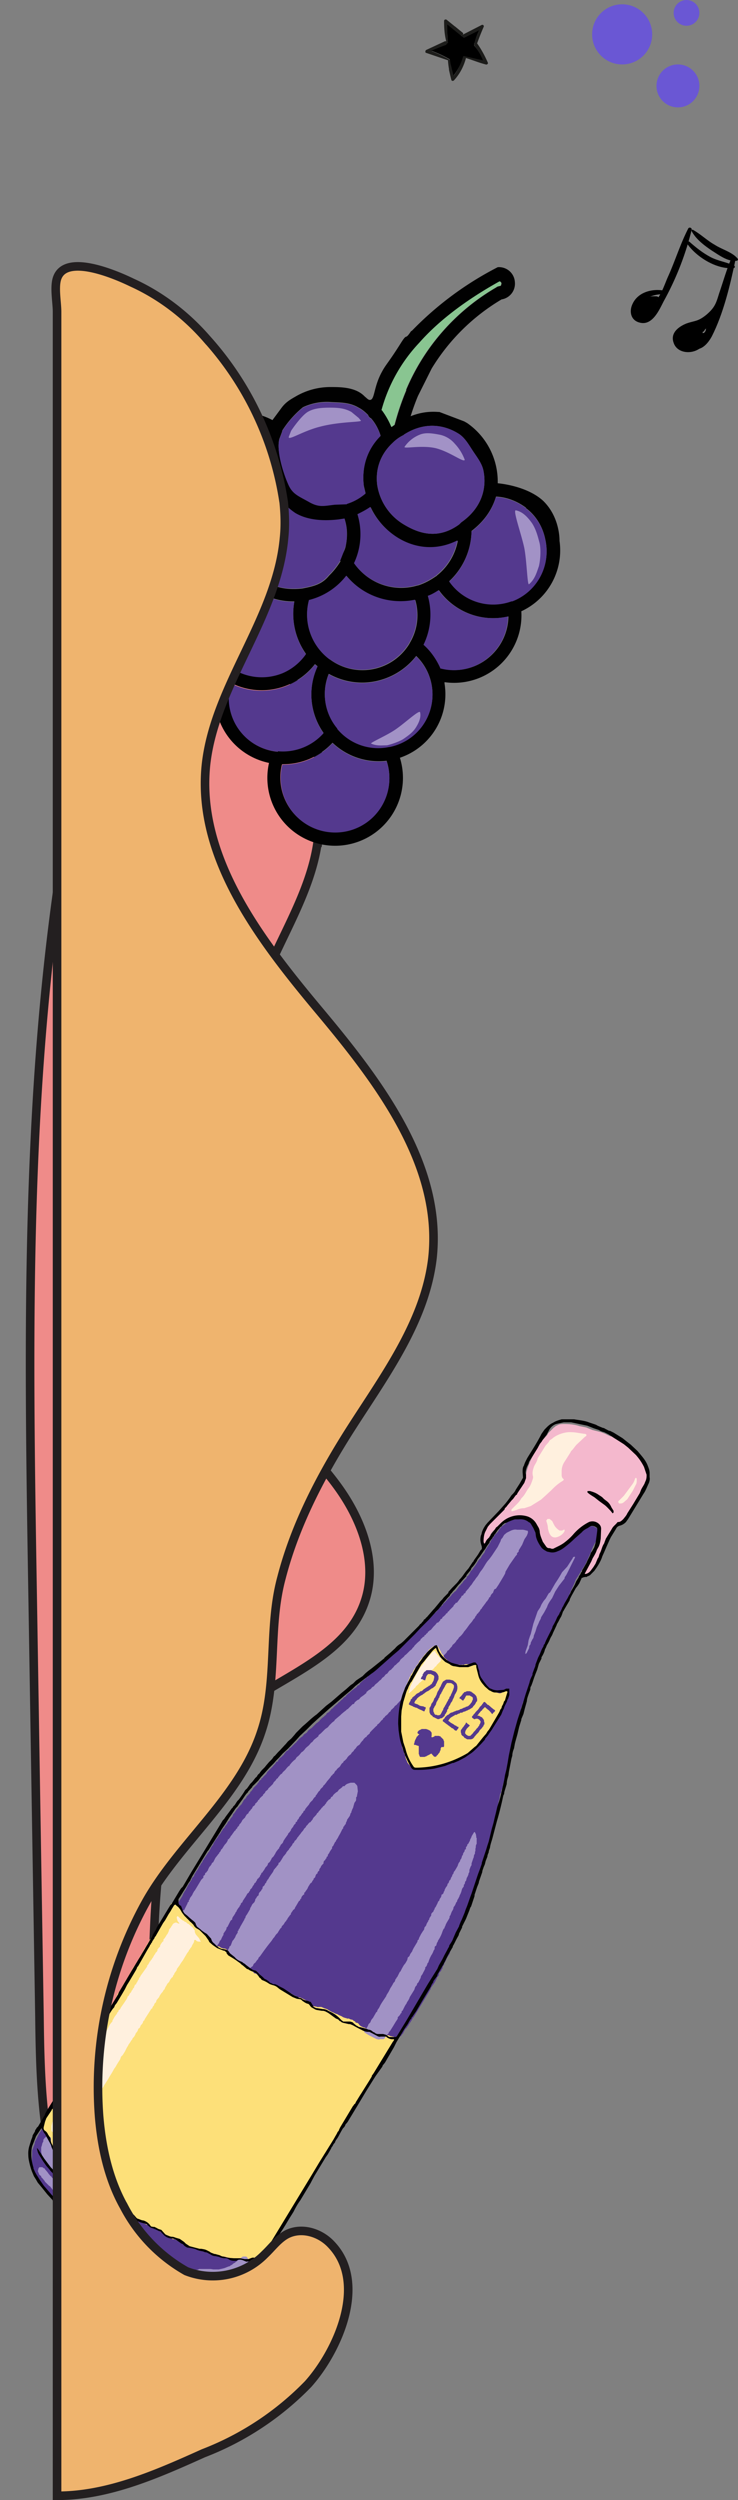 <svg xmlns="http://www.w3.org/2000/svg" fill="none" viewBox="0 0 172 582"><rect x="0" y="0" width="172" height="582" fill="#808080" stroke="none"/><path fill="#EF8B89" stroke="#231F20" stroke-miterlimit="10" stroke-width="2" d="M74 196.2c-1.3 9-5.8 17.3-9.7 25.6a150.4 150.4 0 0 0-15.8 51.8 77.5 77.5 0 0 0 12.8 51.9c5.4 7.4 12.5 13.6 17.8 21.1 5.3 7.5 8.9 17.2 6 26-4.8 14.8-24 18.7-35 29.7-11.1 11-13.1 27.9-14 43.4-1 20-1 40.1 4 59.3 2.3 9 7.6 19 16.8 19.6 4 .3 8.4-1 11.3 1.5 4.2 3.8-.2 10.9-5.4 13.2-16 7.5-35.6-3.2-44.2-18.5-8.6-15.3-9.2-33.7-9.4-51.3L7.6 371c-1-60.6-2-121.8 8.6-181.5 3.4-18.8 14.1-43.5 37.9-40.3 20 2.8 22.3 31.3 20 47Z"/><path fill="#010101" d="M94 101.3c-1 .5-1.8 1.1-2.5 1.8-3 2.8-4 6.3-3.6 9.7a13 13 0 0 0 6.4 9.4c3.7 2.2 8 3.3 12.7-.1l.5-.5c4.6-3.2 6-7.7 5.2-11.9-.3-1.7-1.4-3.1-2.4-4.6-1-1.5-1.8-3-3.2-4-3.5-2.3-8.2-3-13 .1v.1ZM96 77a76.4 76.4 0 0 1 20-14.8 3.7 3.7 0 0 1 4 3.5 3.7 3.7 0 0 1-3.1 4 47.3 47.3 0 0 0-16.3 16.1l-3.2 6.4a55 55 0 0 0-1.7 4.7 14 14 0 0 1 6.4-1h.3l5.8 2.2.7.4a16.6 16.6 0 0 1 7.1 14s6.7.5 10.6 4.1c4 3.9 3.8 9.3 3.8 9.3a15.6 15.6 0 0 1-8.9 16.4 15.7 15.7 0 0 1-17.9 16.5v.3a15.6 15.6 0 0 1-10.4 17.3 15.8 15.8 0 1 1-30.5 1.2A15.8 15.8 0 0 1 51 167.4c-1-3.2-1.1-6.7 0-10l-2.3-2.3a15.9 15.9 0 0 1-1.6-18c-1-1-2-1.6-2.6-2.7v-.1a13.4 13.4 0 0 1-1.1-10.5v-.2c.5-1.2 1-2.5 1.9-3.6-1.6-1.8-2.1-4-2.7-6.4-.6-2.9-1-5.8.1-8.4 1-2.7 2.8-4.5 5.2-6.2 1-.8 2.3-2 3.5-2.3l5.4-.4c1.7 0 2.5-.1 3.4.2 1.9.5 3.3 1.3 3.3 1.3l2-2.7c1-1.4 2-2 3.4-2.8a16 16 0 0 1 8.1-2.2c2.4 0 5.9 0 8 2.2.5.4.8.8 1.2.8 1.2 0 .8-3 2.9-6.7.8-1.5 1.6-2.2 4.3-6.5 1.7-2.7.8-.4 2.4-2.8Zm-31.3 97.8h.2a12.7 12.7 0 0 0 10.5-4.2 15.6 15.6 0 0 1-1.4-15.5l-.6-.5a15.7 15.7 0 0 1-19.5 4.4A12.5 12.5 0 0 0 64.7 175Zm1 3.2a12.7 12.7 0 0 0 12.8 15.7 12.6 12.6 0 0 0 11.6-16.6 15.6 15.6 0 0 1-12.6-4.2 15.6 15.6 0 0 1-11.7 5Zm-18-55.9c-.5.7-.8 2.4-1 3.3l-.2-.8c-.4 1.3-.3 2.6-.1 4 .1 1.4.2 2.8.9 4v.1c.5.8 1 1.4 1.6 2 1.3-1.6 2.7-3.2 4.7-4.2-.8-1.9-1-3.8-1-6-1.8-.4-3.5-1.3-5-2.4Zm18.1-21.9-.1.4-.6 1.6c-.7 2.7.9 7.8 2 10.3 1 2.4 2.3 2.8 4.8 4.2 2.4 1.4 3.5 1 6.1.7l2.8-.1.1-.1c1.6-.5 3-1.3 4.3-2.4l-.4-1.7c-.5-4 .5-8.3 3.9-11.7-.5-1.6-1.3-3-2.2-4-.4-.2-.6-.5-.7-.8-.7-.7-1.4-1.3-2.2-1.7-2-1.2-4-1.2-6.3-1.3a13 13 0 0 0-6.7 1.2 23 23 0 0 0-4.8 5.4Zm-3.4.3c-2-.9-4.5-1.4-6.6-1.4-2.3 0-4.2.5-6 1.8-1.9 1.3-4 3-4.8 5-.8 2.1-1 4.5-.5 6.8.5 2.2 2.5 4 4 5.5v.5c1.3 1.2 2.7 2.1 4.4 2.7.4-2.5 1.5-4.8 3-6.8 1.7-2.1 3.8-3.7 6.3-4.8-.8-2.7-.8-5.1 0-8 0-.2 0-1 .2-1.3Zm-6.9 33c-2 1-3.8 1.6-5 3.5l-.6.8a13 13 0 0 0-1.6 7.8 12.7 12.7 0 0 0 5.5 9.8h.1a12.8 12.8 0 0 0 12 1.2c2.1-.9 4-2.4 5.4-4.4a16.2 16.2 0 0 1-2.7-12.2 15.7 15.7 0 0 1-13-6.5Zm47 22A12.4 12.4 0 0 0 114 153a12.7 12.7 0 0 0 4.5-9.5 15.6 15.6 0 0 1-16.2-6.1c-.8.5-1.6 1-2.5 1.3a16 16 0 0 1-1 11.4c1.7 1.5 3 3.4 3.9 5.4Zm16.8-15.6h.1a12.4 12.4 0 0 0 7.7-14.3c-.6-3-2.2-5.6-4.5-7.3v-.1c-2-1.5-4.5-2.5-7-2.6-.9 3-2.7 5.7-5.7 8a16.4 16.4 0 0 1-5.2 11.7 12.5 12.5 0 0 0 14.5 4.6Zm-42.7 17a12.4 12.4 0 0 0 2 12.6v.1a12.4 12.4 0 0 0 12.1 4.2h.1a12.4 12.4 0 0 0 6.2-21.1 16.1 16.1 0 0 1-12.3 6.2 16 16 0 0 1-8-2ZM72 139.8a13 13 0 0 0 5 13.8 12.8 12.8 0 0 0 18.4-3.7l.1-.2a12.6 12.6 0 0 0 1.3-10 16.4 16.4 0 0 1-16-5.6 15.8 15.8 0 0 1-8.8 5.7Zm10.6-8.6a13.3 13.3 0 0 0 14.7 5.1h.1c1.6-.5 3-1.3 4.3-2.2h.1v-.1a13.4 13.4 0 0 0 4.9-8.1c-5 2.5-10 1.8-14-.7a17 17 0 0 1-6.3-7.1c-1 .7-2 1.2-3 1.7a15.8 15.8 0 0 1-.8 11.4Zm-19.2-18.3a12.7 12.7 0 0 0-7.6 10.7v.1c-.1 2.6.3 4 1.5 6.2l.3 1c1.2 2.2 3 4 5.4 5.1 2.4 1.1 5 1.3 7.5 1 2.5-.5 4.5-.9 6.2-3a17 17 0 0 0 2.7-3.4H79c.6-1.2 1.4-2.4 1.6-3.6.4-2 .4-4.2-.3-6.2l-1.3.2c-3.3.4-7.2.3-10.2-1.5a15.6 15.6 0 0 1-5.5-6.6ZM89 95.5c1 1.1 1.7 2.4 2.3 3.9l.7-.5a59 59 0 0 1 2.7-8v-.2a50 50 0 0 1 21-23.8c.2-.2.4-.2.7-.3.1 0 .3 0 .4-.2l.1-.4a.6.6 0 0 0-.4-.5c-7.9 4.4-14.2 9.2-18.7 14.3a37 37 0 0 0-8.8 15.7Z"/><path fill="#54398E" d="m65.8 100.3-.1.4-.6 1.6c-.7 2.7.9 7.8 2 10.3 1 2.4 2.3 2.8 4.8 4.2 2.4 1.4 3.5 1 6.1.7l2.8-.1.1-.1c1.6-.5 3-1.3 4.3-2.4l-.4-1.7c-.5-4 .5-8.3 3.9-11.7-.5-1.6-1.3-3-2.2-4-.4-.2-.6-.5-.7-.8-.7-.7-1.4-1.3-2.2-1.7-2-1.2-4-1.2-6.3-1.3a13 13 0 0 0-6.7 1.2 23 23 0 0 0-4.8 5.4Z"/><path fill="#89C591" d="M89 95.5c.8 1.1 1.6 2.4 2.2 3.9l.7-.5a59 59 0 0 1 2.7-8v-.2a50 50 0 0 1 21-23.8c.2-.2.4-.2.7-.3.1 0 .3 0 .4-.2l.1-.4a.6.6 0 0 0-.4-.5c-7.9 4.4-14.2 9.2-18.7 14.3a37 37 0 0 0-8.8 15.7Z"/><path fill="#54398E" d="M94 101.3c-1 .5-1.8 1.1-2.5 1.8-3 2.8-4 6.3-3.6 9.7a13 13 0 0 0 6.4 9.4c3.7 2.2 8 3.3 12.7-.1l.5-.5c4.6-3.2 6-7.7 5.2-11.9-.3-1.7-1.4-3.1-2.4-4.6-1-1.5-1.8-3-3.2-4-3.5-2.3-8.2-3-13 .1v.1ZM64.7 174.9h.2a12.7 12.7 0 0 0 10.5-4.2 15.6 15.6 0 0 1-1.4-15.5l-.6-.5a15.8 15.8 0 0 1-19.6 4.4A12.5 12.5 0 0 0 64.8 175ZM65.8 178a12.7 12.7 0 0 0 12.7 15.8 12.6 12.6 0 0 0 11.6-16.6 15.6 15.6 0 0 1-12.6-4.2 15.6 15.6 0 0 1-11.7 5ZM47.7 122.2c-.5.7-.8 2.4-1 3.3l-.2-.8c-.4 1.3-.3 2.6-.1 4 .1 1.4.2 2.8.9 4v.1c.5.8 1 1.4 1.6 2 1.3-1.6 2.7-3.2 4.7-4.2-.8-1.9-1-3.8-1-6-1.8-.4-3.5-1.3-5-2.4ZM62.4 100.6c-2-.9-4.5-1.4-6.6-1.4-2.3 0-4.2.5-6 1.8-1.9 1.3-4 3-4.8 5-.8 2.1-1 4.5-.5 6.8.5 2.2 2.5 4 4 5.5v.5c1.3 1.2 2.7 2.1 4.4 2.7.4-2.5 1.5-4.8 3-6.8 1.7-2.1 3.8-3.7 6.3-4.8-.8-2.7-.8-5.1 0-8 0-.2 0-1 .2-1.3Z"/><path fill="#54398E" d="M55.5 133.5c-2 1-3.8 1.7-5 3.6l-.6.8a13 13 0 0 0-1.6 7.8 12.7 12.7 0 0 0 5.5 9.8h.1a12.8 12.8 0 0 0 12 1.2c2.1-.9 4-2.4 5.4-4.4a16.2 16.2 0 0 1-2.7-12.2 15.7 15.7 0 0 1-13-6.5ZM102.6 155.6a12.4 12.4 0 0 0 11.3-2.6 12.7 12.7 0 0 0 4.5-9.5 15.6 15.6 0 0 1-16.2-6.1c-.8.5-1.6 1-2.5 1.3a16 16 0 0 1-1 11.4c1.7 1.5 3 3.4 3.9 5.4Z"/><path fill="#54398E" d="M119.3 140h.1a12.4 12.4 0 0 0 7.7-14.3c-.6-3-2.2-5.6-4.5-7.3v-.1c-2-1.5-4.5-2.5-7-2.6-.9 3-2.7 5.7-5.7 8a16.5 16.5 0 0 1-5.2 11.7 12.5 12.5 0 0 0 14.5 4.6ZM76.6 157a12.4 12.4 0 0 0 2 12.6v.1a12.4 12.4 0 0 0 12.1 4.2h.1a12.4 12.4 0 0 0 6.2-21.1 16.1 16.1 0 0 1-12.3 6.2 16 16 0 0 1-8-2Z"/><path fill="#54398E" d="M72 139.7a13 13 0 0 0 4.8 13.8h.1a12.8 12.8 0 0 0 18.4-3.7l.1-.2a12.6 12.6 0 0 0 1.3-10 16.4 16.4 0 0 1-16-5.6 15.8 15.8 0 0 1-8.8 5.7ZM82.5 131.1a13.3 13.3 0 0 0 14.7 5.1h.1c1.6-.5 3-1.3 4.3-2.2h.1v-.1a13.5 13.5 0 0 0 4.9-8.1c-5 2.5-10 1.8-14-.7a17 17 0 0 1-6.3-7.1c-1 .7-2 1.2-3 1.7a15.8 15.8 0 0 1-.8 11.4ZM63.3 112.8a12.7 12.7 0 0 0-7.6 10.7v.1c-.1 2.6.3 4 1.5 6.2l.3 1c1.2 2.2 3 4 5.4 5.1 2.4 1.1 5 1.3 7.5 1 2.5-.5 4.5-.9 6.2-3a17 17 0 0 0 2.7-3.4s1-2.4 1.3-3.6c.4-2 .3-4.2-.3-6.2l-1.3.2c-3.3.4-7.2.3-10.2-1.5a15.6 15.6 0 0 1-5.5-6.6Z"/><path fill="#A292C6" d="m67.9 100.2-.1.2-.5 1.3c-.2 1 3.3-1.4 7.4-2.4 4.6-1.2 9.8-1 9.4-1.4l-.5-.6-1.7-1.4c-1.6-.9-3.2-1-5-1-1.8 0-3.7.1-5.2 1-1.6 1-3.8 4.3-3.8 4.3ZM59.7 118.5l.2-.2 1-.7c.7-.5-.3 3.1 0 6.8.5 4.2 2.2 8.5 1.7 8.4a1 1 0 0 0-.7-.3l-1.6-1a8.2 8.2 0 0 1-2.3-4c-.5-1.4-1-3-.7-4.6.3-1.6 2.4-4.4 2.4-4.4ZM50 140.8c.1-.5.7-1.1 1-1.4.6-.6 1.5 2.8 1.8 6.5.5 4.2 2.2 8.5 1.7 8.3l-.7-.2-1.6-1a8.2 8.2 0 0 1-2.3-4c-.5-1.4-1.3-3.3-1-4.9 0-1.7.7-2.5 1-3.3ZM58 102c-1.2-.7-2.9-1-4.3-1-1.5 0-2.8.3-4 1.1-1.2 1-2.6 2-3.1 3.4-.6 1.4-.7 3-.4 4.5.2.7 2.5-3.4 5.4-5.2 2.9-1.8 6.5-2.3 6.5-2.8ZM108.3 107a11 11 0 0 0-2.3-3.7 6.3 6.3 0 0 0-3.5-2.1c-1.6-.3-3.3-.6-4.7 0a7.8 7.8 0 0 0-3.5 2.8c-.4.6 4.2-.5 7.5.4 3.2.9 6.1 3.2 6.5 2.7ZM125.6 131.8c.4-1.7.5-4.2.1-5.6-.4-1.5-.8-3-1.7-4.4-1-1.4-2.2-2.7-3.8-3-.7 0 1.3 5.5 2 8.8.6 3.2.7 8.8 1.1 8.4 1.4-1.2 1.8-2.8 2.3-4.2ZM90.2 173.5c1.3-.3 3.2-1 4-1.6 1-.7 2-1.4 2.7-2.5.7-1.1 1.3-2.4 1-3.6-.2-.6-3.5 2.5-5.7 4-2 1.4-6 3.1-5.7 3.3 1.3.6 2.6.4 3.7.4Z"/><g clip-path="url(#a)"><path fill="#F4B8CD" d="M136.4 355.4c-1.2.6-2.3 1.6-2.8 2.2-.8 1-1.5 1.6-2.4 2.4-.6.6-1.4 1-2.3 1.2-1.2 0-1.5-.7-2.1-1.5-.3-.5-.6-.7-.7-1.2-.2-.5 0-1-.4-1.5s-1-.5-1.3-1.1c-.4-1 0-2.4-1.2-2.7a7.7 7.7 0 0 0-4.5.2 7 7 0 0 0-2.8 2c-.5.6-1.2 1.1-1.6 1.9l-.4.8-.5.9-.1.2-.1.1c0 .2-.2.3-.3.5h-.2l-.1-.2-.2-.2v-.4l-.1-.3v-.4l-.2-.2v-.9l.1-.2.5-1.1.3-.6c.5-.4.7-1 1.1-1.3l2-1.7c.5-.4 1-.7 1.4-1.2.7-.6 1.2-1.5 2-2.1l.3-.4.8-1.2c.3-.3.4-.8.8-1a7 7 0 0 0 1-2.2l.2-.6c0-1 .4-2 .8-3 .6-1.6 1.6-3 2.5-4.5l.2-.4.5-.6.9-1 .3-.5.3-.3.9-.9.5-.4.6-.3c.4-.2 1-.2 1.4-.2 1.2 0 2.4.1 3.6.5l1.5.3 1.5.6 2 .5 1 .4c.4.2.9.5 1.4.6.2 0 .3.2.5.3l3.3 2c.4.2.9.5 1.2.9l.2.1c.8.6 1.3 1.4 1.8 2.2l.8 1.3a5 5 0 0 1 .8 2.2V344l.1.4v.3l-.2.3-.3.6-.3.6-.9 1.3-.4.7-.3.7-.3.7-.4.6c0 .1 0 .3-.2.5l-.2.5-.2.4-.8 1.2-.3.6-.3.6-.2.2c-.5.5-1.3.5-1.8 1l-1.5 2c-1 1.2-1.3 2.6-1.8 4-.4 1.5-1.4 3.4-2.5 4.4-.4.3-2.5 1.7-2.6 1-.1-.6.8-2 1-2.5.8-1.2 1.3-2.5 2-3.7a7 7 0 0 0 1-3.8c0-2.3-1.7-2-3.3-1.2Z"/><path fill="#FFF0DE" d="m119.2 351.4.6-.6c.6-.6 1.3-1.2 1.7-2l.2-.2c.7-.7 1-1.6 1.6-2.3.4-.6.6-1.2.8-1.8.1-.3.2-.6.1-.9-.2-.8 0-1.5.3-2.3.3-.6.7-1.1.8-1.8l1.8-2.9c.3-.4.8-.8 1-1.3l.6-.4c1.1-1 3.1-1.6 4.4-1.5 1.1 0 2.2.3 3.3.4l.2.1c.1.1.1.3 0 .4l-.3.2-1.7 1.6c-.6.5-.9 1.2-1.5 1.7l-.2.4-1.4 2.2a4 4 0 0 0-.6 2v1c0 .3.1.6.3.8.3.2.2.3 0 .5-1.3.8-1.8 1.3-2.8 2.3l-1.3 1.2-1 .9-2.4 1.5-.9.3-.6.2c-.6 0-1.2.1-1.8.4l-1 .3h-.2v-.4ZM131.5 356.6a3 3 0 0 1-2 1.3h-.2c-.5 0-.9-.3-1.1-.7-.3-.4-.4-1-.5-1.4 0-.6-.2-1.2-.4-1.8l.3-.4h.5l.6.5.4.8c.3.6.7 1 1.3 1.4h.6l.4-.2h.2v.2l-.1.3ZM147.5 347l-1.3 2-.8.7c-.2.2-.5.3-.8.3h-.3c-.2-.2-.3-.5-.1-.6l.7-.7.5-.5 2-2.7c.3-.4.5-.9.6-1.3l.2-.2.2.2v.3c0 .4 0 .8-.2 1.1l-.7 1.4Z"/><path fill="#54398E" d="m112 362.8.3-.6.4-.5.3-.4v-.2l.6-1 .6-.9.2-.5.4-.6.7-1c.3-.2.6-.5.8-1l.7-.8.7-.5.7-.6.5-.3.5-.2h.6l.7-.3 1-.2.5.2.6.2c.3 0 .5.2.8.3l.4.3.3.4c0 .2.2.3.3.5l.1.4.2.4.1.3.2.4.2.6.3 1.2.5.9.4.5.5.4.4.2.5.2c.4.1.6.3 1 .2l.7-.1.9-.3.7-.4.6-.6.6-.5.6-.6.5-.6.6-.7.7-.6.8-.5.8-.4 1.1-.2h.7l.3.2c.4.1.7.4.8.8v.8l-.3 1-.3.9-.3.5-.3.6a62.7 62.7 0 0 1-1.8 4.1l-1 1.6-1 1.6c-.3.4-.4.9-.6 1.3l-.6 1.3-.7 1.6-.4.8-.4 1-.4.9-.8 1.4-.2.5-.3.7v.4l-.3.3v.1c0 .2-.1.2-.2.3l-.1.1-.2.5-.3.6-.1.3-.1.2-.3.6-.1.2v.4c-.2.1-.3.2-.3.4v.1c-.2.1-.3.3-.3.4v.2l-.3.6-.3.6-.1.5-.2.3-.2.3c0 .4-.3.6-.3 1-.1 0 0 .3-.3.4l-.1.4c-.2.1-.2.3-.2.5v.1c-.2.1-.3.2-.3.4l-.2.5-.1.1-.1.4-.1.3-.2.4s0 .2-.2.3v.3l-.3.7-.2.3-.2.8c0 .1 0 .3-.2.4l-.1.3-.1.4c-.1.2-.3.2-.3.4l-.1.3c0 .2 0 .4-.2.6l-.1.5-.2.5v.4l-.3.6v.3l-.1.2c-.2.1-.3.3-.3.5l-.1.4a5 5 0 0 0-.3.7v.7l-.3.5v.4c-.2.2-.2.4-.2.6 0 .2 0 .4-.2.6v.3l-.2.1v.5c0 .2 0 .5-.2.7l-.2.8-.1.4-.1.4v.3h-.1c0 .3 0 .5-.2.7v.7c-.2.2-.3.3-.2.6v.2l-.1.5v.2l-.1.3v.2c0 .1 0 .3-.2.4v.3l-.2.5v.5l-.1.2v.3l-.1.3-.1.3v.2l-.2.5-.1.5-.1.2v.7c-.2.3-.3.5-.3.8v.2l-.2.5v.5c-.1.2 0 .3-.2.5l-.1.4-.1.3s-.1.1 0 .2l-.2.8-.2.3v.5c-.2.2-.3.4-.3.7l-.1.7-.1.4-.1.2-.1.7-.3 1.5-.1.6v.2l-.2.6v.3l-.1.3v.5l-.1.1-.2.4v1c-.2.2-.2.5-.3.7v.5l-.2.4v.5c-.2 0-.2 0-.2.2 0 .3 0 .7-.2 1v.3c-.2.2-.2.5-.3.8 0 .3 0 .6-.2.8l-.1.4v.2l-.1.2v.2l-.1.3v.2h-.1l-.2.5v.4l-.2.5c0 .2 0 .4-.2.6l-.2.7-.2.6-.2.6-.2.6v.4l-.1.2c-.1.1-.2.3-.1.6l-.1.2c-.2.1-.2.3-.3.4v.5l-.3.4-.1.4-.1.4v.4l-.3.2-.1.4c-.2.2-.3.5-.3.8-.1.2 0 .3-.2.4v.2c0 .2-.1.3-.2.3l-.1.3c0 .2-.1.5-.3.7v.1l-.4 1-.1.3v.1l-.3.6-.1.5-.3.3v.4a1 1 0 0 0-.3.6l-.2.2v.3l-.1.2-.2.2-.2.8-.2.5-.3.6-.1.2-.2.6-.1.1-.2.3v.4l-.2.2-.2.3v.3c-.2.1-.2.3-.2.4l-.3.6-.2.3-.1.5-.4.6-.3.5-.2.5-.2.4c-.2.2-.2.3-.2.5v.1l-.3.3-.1.6c-.3.2-.2.5-.4.6-.2.2-.4.4-.4.6v.3l-.5.6c0 .3-.2.5-.3.7v.2a19 19 0 0 1-.6.8l-.5.7c0 .2 0 .4-.2.5l-.2.3v.2l-.3.4c0 .2-.2.3-.3.4l-.1.3c0 .2-.2.4-.4.6l-.3.5-.2.4c-.1.2-.3.3-.3.5l-.3.4-.3.5-.2.3c0 .3-.2.5-.4.6v.2c-.1.2-.3.3-.3.5l-.4.4-.2.4-.1.2c-.2.1-.1.3-.3.4l-.4.6c0 .2-.2.3-.3.4l-.1.3c-.3.1-.4.4-.6.7l-.3.6-.3.3c0 .2-.2.3-.4.4l-.2.1c-.1.2-.2.2-.4.2l-.2.1h-1l-1.1-.2-.3-.1-1.3-.3-.4-.2c-.2-.1-.4-.2-.6-.1h-.1c-.2-.2-.3-.2-.5-.2l-.7-.2-.2-.1a.6.6 0 0 0-.3-.1h-.2l-.4-.3-.3-.3-.2-.1-.7-.2-.6-.2h-.2l-.6-.3-.2-.1-.2-.1c-.2-.1-.4 0-.5-.2l-.3-.3h-.2l-.7-.4-.6-.3a.7.7 0 0 0-.4-.1h-.3l-.3-.2-.4-.1-.5-.3-.1-.1c0-.2-.2-.3-.3-.3-.1 0-.2 0-.3-.2l-.2-.1c-.1 0-.3 0-.3-.2l-.3-.1a1 1 0 0 0-.5-.3H76c-.2-.3-.4-.3-.6-.5l-.4-.1-.7-.2a.9.9 0 0 0-.6-.2h-.2l-.3-.1c-.2 0-.3-.2-.5-.3h-.4l-.6-.4a1 1 0 0 0-.4-.1l-.3-.2-.3-.3-.6-.3-1-.8-.7-.3-.2-.1-.2-.2-.5-.2-.2-.1c-.3 0-.5-.2-.7-.3h-.2c-.1-.2-.3-.1-.5-.3l-.5-.2-.2-.1-.4-.3-.6-.2-.2-.1-.3-.1c-.3 0-.5-.2-.7-.4l-.2-.2a.5.5 0 0 1-.3-.2l-.2-.1-.2-.1c0-.2-.2-.3-.3-.3l-.5-.4H61c-.2 0-.3-.3-.5-.3l-.2-.2c-.1-.2-.3-.4-.6-.4l-.2-.1c-.2-.2-.4-.1-.5-.3l-.3-.3-.3-.2-.4-.2c-.1-.3-.4-.4-.6-.5l-.3-.3-.3-.1s-.2 0-.2-.2l-.3-.2-.9-.6-.4-.2H55l-.5-.4h-.2c0-.2-.3-.3-.4-.4-.2-.1-.3-.3-.5-.3 0-.2-.2-.2-.3-.3a.7.7 0 0 1-.3-.4l-.2-.3-.3-.3-.3-.3a1 1 0 0 0-.4-.2l-.2-.1h-.3c0-.2-.2-.1-.3-.2h-.3l-.7-.4c-.1-.2-.2-.2-.3-.2l-.2-.2-.6-.8-.3-.4c0-.2-.1-.3-.3-.4l-.2-.4-.1-.2-.2-.1-.2-.2c0-.2-.3-.3-.4-.6-.3 0-.4-.4-.6-.5a1 1 0 0 1-.5-.6c0-.2 0-.3-.2-.3l-.2-.2a1 1 0 0 0-.5-.5c-.3-.2-.6-.4-.7-.7l-.3-.3-.6-.5h-.1l-.2-.2v-.1l-.3-.2h-.2c0-.4-.3-.5-.4-.8H42l-.2.2c0 .2-.2.3-.4.4l-.4.1-.2-.4.1-.4.1-.3c0-.1 0-.3.2-.3l.1-.4.7-1.1.5-.8.2-.5.1-.2.2-.3v-.1l.2-.2.3-.6.3-.6.9-1.4c0-.3.2-.5.4-.6l.2-.4v-.2l.2-.2c0-.2.1-.2.2-.3 0-.1 0-.3.2-.3l.1-.2.3-.5.1-.3.1-.1.1-.1c.2-.2.1-.4.3-.5l.3-.4c0-.1 0-.3.2-.4l.1-.2 1-1.5.3-.4.5-1 .4-.5c0-.4.4-.7.5-1l.4-.5.2-.3.1-.2c0-.1 0-.2.2-.2l.1-.2.3-.4c0-.2.1-.3.3-.4v-.2l.2-.3c.2-.1.4-.3.4-.5l.5-.6.2-.4s0-.2.2-.2c.2-.1.3-.4.4-.6l.5-.6.1-.3c0-.2.2-.3.3-.4l.6-.9.2-.2.4-.5.2-.2.3-.3.4-.7c.1-.3.4-.5.6-.7l.2-.4.2-.2.6-.6v-.2l.1-.1c.3-.2.5-.6.7-.9l.5-.5.4-.4c0-.2.2-.3.3-.4l.1-.3.4-.3h.1c0-.2 0-.3.2-.4 0 0 .2 0 .2-.2l.3-.3.3-.3.2-.2c.1-.4.4-.6.7-.9l.3-.3.4-.4.1-.1.3-.4c.2 0 .2-.3.3-.3l.1-.1c0-.2.1-.2.2-.3.2 0 .3 0 .3-.2l.1-.2.4-.5.2-.1.3-.3c.2-.2.4-.3.5-.6l.2-.2c.1-.2.3-.4.6-.5l.2-.2c.1-.2.2-.4.4-.4l.7-.7.1-.1.1-.1.3-.3s.2 0 .2-.2l.5-.5c0-.2.3-.3.4-.4.1-.2.3-.2.4-.3l.3-.3.1-.2.6-.4c.1-.1.3-.2.3-.4l.2-.2.5-.4.2-.1.3-.3.4-.4.5-.5c.2 0 .3-.3.6-.4l.1-.2.6-.6.3-.2.2-.2.2-.2h.1l.3-.5.4-.2.4-.4.3-.4h.1l.4-.4.3-.3.7-.6.1-.2c.2 0 .4-.3.6-.5l.4-.3.2-.3.5-.3v-.1l.2-.2.4-.4.2-.1.2-.2.2-.2.9-.7c.2-.1.5-.3.6-.6l.2-.1c.2 0 .3-.1.3-.2.1-.3.3-.4.5-.6l.4-.4c.3-.1.5-.3.7-.6h.2l.2-.3c0-.2.2-.3.4-.4l.3-.1.2-.2.2-.3.2-.2c.3 0 .5-.3.6-.5l1.3-1.1.2-.2.1-.2c.1 0 .2 0 .3-.2l.5-.5.5-.5h.1l.3-.3c0-.2.1-.3.3-.4l.4-.4c.2 0 .4-.2.4-.4l.2-.2.8-.6c0-.2.3-.3.5-.4l.5-.5v-.1l.4-.4h.1l.5-.6.6-.4c0-.2 0-.3.2-.3l.4-.4.5-.4.2-.1c0-.3.2-.4.4-.5l.5-.5.1-.1c.2 0 .3-.3.5-.4l.4-.5.4-.3a55.3 55.3 0 0 0 1.3-1.4c.3-.1.5-.5.7-.7l.2-.1.3-.3.3-.4.3-.3.3-.3.2-.3c.1 0 .2 0 .3-.2 0-.2.1-.3.3-.4l.4-.4.1-.2c.1 0 .2 0 .2-.2l.5-.5.5-.5c0-.2.2-.3.3-.4l.4-.4.4-.3.1-.2.4-.5.2-.3.2-.2c.2-.1.2-.4.5-.5l.3-.5.5-.5c.2-.1.2-.3.3-.4v-.2c.3-.1.5-.4.6-.6l.2-.3v-.2c.2-.3.5-.4.6-.7l.6-.8.5-.8a5 5 0 0 1 .6-.8ZM54 525.8h.4l.5.1H56.3l.8.1h.5c0 .1.1 0 .2 0h.9l.2-.1H59.5l.4-.4h.2c0 .2.1.3.3.3.2 0 .3 0 .3.2v.2l.1.4v.5l-.4.4-.3.5-.4.5-.7.6-.6.5-.4.2-.4.3-.4.2c-.2 0-.4.1-.5.3h-.1l-.6.2-.7.2c-.2.2-.4.2-.7.2a2 2 0 0 0-.6.2h-.3c-.3 0-.5.2-.7.3h-.3c-.1-.1-.3-.1-.4 0h-2.1a1 1 0 0 1-.5 0h-.2l-1-.1h-1c-.1-.2-.2-.1-.3-.1H47c-.2-.2-.4-.2-.6-.2-.1-.2-.4-.1-.6-.2l-.7-.1c-.1-.1-.4 0-.5-.2-.4 0-.7-.2-1-.3l-.6-.1c-.1-.1-.3 0-.5-.2-.1-.1-.4 0-.5-.2l-.8-.2c-.4 0-.7-.1-1-.3l-.5-.2a.8.8 0 0 0-.4 0l-.1-.1c-.4-.3-.9-.4-1.3-.6-.2 0-.3 0-.5-.2h-.2a1 1 0 0 1-.6-.3.7.7 0 0 0-.4-.1v-.1l-.2-.1h-.2l-.8-.5-.5-.2-.3-.2-.3-.2-.4-.1-.2-.1-.3-.2h-.3l-.7-.5-.6-.3-.8-.4c-.3-.2-.6-.4-.9-.4a.5.5 0 0 0-.4-.2l-1.1-.7H28l-.3-.2c0-.1 0-.2-.2-.2l-.3-.1-.2-.2-.5-.3-.2-.1c-.3 0-.5-.2-.7-.4l-.7-.4-.8-.6-.4-.1c-.3 0-.5-.2-.6-.4l-.5-.4c-.1 0-.2 0-.3-.2-.2 0-.4-.2-.5-.3a.6.6 0 0 1-.3-.2l-.2-.2c-.3 0-.5-.3-.7-.4l-.5-.5-.3-.2-.2-.2-.4-.2-.1-.1-.3-.3-.3-.3-.3-.2H18l-.5-.4-.5-.5H17l-.4-.4-.4-.4-.8-.7-.3-.2-.3-.3-.4-.3h-.1c0-.3-.2-.4-.4-.6l-.1-.2a2 2 0 0 1-.7-.6l-.2-.2-.3-.4-.1-.1a.8.8 0 0 1-.3-.3l-.2-.2c-.2 0-.2-.2-.4-.3l-.5-.5v-.2l-.4-.4-.4-.4a.5.5 0 0 1-.2-.2c0-.2-.1-.4-.3-.5l-.1-.1c0-.2-.2-.3-.3-.4l-.1-.2-.1-.2-.1-.2-.1-.2-.2-.5-.3-.4-.1-.2-.2-.2-.1-.3-.1-.2c0-.2 0-.4-.2-.5l-.3-.8a21.4 21.4 0 0 1 0-2.8v-1l.2-.5.2-.6.2-.5v-.3l.1-.2.3-.6.3-.6.3-.6.4-.6.3-.6.2-.3h.1l.1.2c0 .2 0 .3.2.4l.5.7.2.2c.3.3.4.7.5 1 0 .1 0 .2.2.3l.1.2.4.8.4.8a3 3 0 0 0 1 1.4l.7.7.3.3.4.5c.2 0 .3.3.5.3.2.4.5.6.7.8l.3.6c0 .2.2.4.5.6l.1.2c0 .2.2.3.4.4l.1.2.2.2.5.4.2.1.3.4.7.6c.2 0 .3.2.4.4.1.2.2.3.5.4l.2.2.2.2c0 .2 0 .3.2.3l.3.4.4.2.3.3c0 .2.2.3.4.4l.4.2.5.2.3.2c.1.1.3 0 .4.2l.2.2.6.3c.1 0 .2 0 .3.2h.1l.2.1c.1.3.4.3.5.5.2 0 .3.2.4.3h.1l.4.3.2.2h.1c.1.3.3.3.4.5l.4.3.2.1.1.2 1.2.7c.3 0 .5.3.7.3l.5.2.3.1.2.1.6.5.3.2c.1.1.3.1.3.3l1.3.8c.5.1 1 .3 1.3.7l.1.1c.2 0 .2 0 .3.2l.3.1.5.1.3.2.4.3h.2c.2.4.6.5.9.7l.2.1.5.2.5.2v.1c.3.3.6.4 1 .5h.2c.2.2.4.2.6.2l.6.2.6.3.3.2h.1c0 .2.1.2.2.2l.4.4c.2 0 .4.3.6.4l.5.2.8.3.5.1.5.2.5.1c.2 0 .3 0 .5.2.2.1.4 0 .6.2l.6.2.5.1.3.1 1 .2.4.1.5.2.5.2h.6l.3.1.5.1.3.1h.4l.4.2Z"/><path fill="#FDE079" d="M12.4 490.7c0-.2 0-.3.2-.5l.1-.2c0-.3.2-.5.3-.6l.2-.3.2-.4c0-.1 0-.2.2-.3l.1-.2.1-.2.1-.2.1-.2.5-.9.3-.2v-.3l.5-.7.2-.3c0-.1 0-.2.2-.3l.4-.5c0-.1 0-.3.2-.4v-.2l.3-.4c.1 0 .1-.3.3-.3 0-.2.2-.3.3-.5l.2-.4.2-.5.4-.5.2-.3.2-.4c.2 0 .2-.2.2-.4l.2-.2.2-.2v-.3l.2-.2c.2-.3.4-.5.5-.9l.3-.3.1-.2c.1-.2.1-.4.3-.5l.3-.5.4-.8c0-.2.2-.3.3-.5l.1-.1.2-.4.2-.4c0-.2 0-.3.2-.5.1 0 .2-.1.2-.3 0-.2.1-.4.3-.5l.2-.3c0-.3.2-.5.3-.7l.3-.6v-.2c.3-.1.4-.3.4-.5l.1-.3.6-1v-.2c.2-.1.3-.3.3-.4l.1-.2c.2-.1.3-.2.3-.4s0-.3.2-.5l.4-.7.1-.3.2-.3.1-.2.2-.4.2-.2.1-.3.4-.7c0-.1 0-.3.2-.3v-.2c0-.2.1-.3.2-.3l.1-.3.2-.1.4-.7.3-.6.6-1 .4-.7.3-.4v-.1l.2-.3.4-.7.4-.7.2-.4.5-.7.2-.3.1-.1c0-.3.3-.5.5-.8v-.1l.5-1c.2-.2.4-.4.4-.6.2-.1.1-.4.3-.5l.1-.1c0-.2 0-.3.2-.4l.2-.3v-.1l.2-.2c0-.3.2-.5.4-.7l.3-.6c0-.1 0-.2.2-.2l.3-.6.1-.2c.2 0 .3-.3.4-.5l.1-.3.2-.2v-.2l.2-.2.5-.7.4-.7.5-.7.1-.2.1-.1c0-.3.3-.5.4-.8l.4-.7.4-.6.2-.4v-.2l.2-.5.2-.3v-.1l.2-.1.4-.3.5-.2h.2c0 .2.2.3.4.4v.2l.2.3v.2c-.1 0-.1.2 0 .2l.1.3c.2 0 .3.2.4.4 0 .2.2.3.3.4l.2.2c0 .2.3.4.4.6l.4.6v.1c.1.2.3.2.4.3 0 .2.2.3.3.4l.1.2c.2 0 .4.2.5.4l.2.1h.2c0 .2.2.3.3.3.2 0 .3.1.4.3h.1c.2 0 .3.1.5.3l.3.2.2.2.2.2c.2.1.3.2.3.4l.5.6.2.3c.1.3.3.5.6.7.2 0 .3.3.5.4l.5.5c0 .3.3.4.5.5.2 0 .3.2.4.3h.3c.2 0 .3.2.5.3l.6.2c.2 0 .5 0 .7.2l.6.5.2.2c0 .4.3.5.5.8l.4.3.5.6.3.3.2.2h.1l.4.3.3.4.5.2h.1c.1.3.2.3.4.4l.8.5 1 .6c0 .2.2.3.4.3s.4.2.5.4l.4.2c.1 0 .2 0 .3.2l.3.3.3.3c0 .2.2.3.4.3l.6.1.1.2h.1l.8.4c.2.1.4.3.7.3l.5.2.4.2.2.1 1.3.8.2.1.2.2.6.3.3.3h.2c.3.4.8.6 1.3.7h.8l.6.3.6.3.3.2.2.1.3.4s.2.1.2.3l.3.3 1 .2c.3 0 .5.2.8.1h.6l.7.3.6.2.5.3.7.4.3.1.6.3.4.1.1.1.2.1.7.3c.2.2.6.3.9.4h.2c0 .2.1.1.2.1h.3l.4.2.5.1.2.2.2.1.2.1c0 .2.2.3.4.3s.4.2.5.4c.3.4.7.5 1.1.7h.2l.3.2.3.2c.3 0 .5.1.7.3h.3l.4.2.3.1 1 .3.6.2.4.1s.2.1.2 0c.2 0 .4 0 .6.2H90.7c.1.2.3.2.4.2l.4.1h.1c.2 0 .4.2.5.4l.2.4v.1c0 .3 0 .5-.3.7 0 .2-.3.2-.3.5-.5.4-.7 1-1 1.4l-.1.2c-.2 0-.2.2-.3.3-.1.1 0 .3-.2.4-.2.1-.2.3-.3.4l-.3.4-.1.2-.2.4-.2.2-.2.4v.1l-.4.6-.2.3c-.3.2-.4.4-.5.7l-.9 1.2-.1.2c0 .2-.2.4-.3.5 0 .2-.2.3-.3.5-.2.2-.4.4-.4.6v.1c-.3.2-.4.4-.5.6v.1l-.3.3-.1.2-.1.2c-.2.1-.2.3-.3.4v.2c-.2 0-.3.2-.4.3l-.6 1v.1c0 .2-.1.4-.3.5l-.1.2-.2.3-.2.2c-.1.2-.3.4-.3.7l-.4.5-.3.6a23.2 23.2 0 0 0-.8 1.3v.1c-.3.2-.4.5-.6.8-.1.1 0 .3-.2.4l-.3.4-.2.5v.1l-.7 1-.1.1c0 .2 0 .3-.2.4 0 .2-.2.3-.3.4l-.4.8-.3.4-.1.3c0 .1 0 .2-.2.3l-.2.4v.1l-.3.2-.1.2c0 .2 0 .3-.2.4l-.2.2c0 .2 0 .3-.2.4l-.1.2-.1.2c-.2.1-.3.3-.3.4 0 .2-.1.4-.3.5l-.4.7-.3.6c-.2.1-.3.2-.3.4l-.2.4-.3.3c0 .2-.2.3-.3.5l-.1.2a1 1 0 0 0-.3.6c0 .1 0 .3-.2.4-.2 0-.3.3-.3.5l-.2.2-.1.1c0 .2-.2.3-.3.5l-.2.5c0 .1 0 .2-.2.3l-.2.3-.2.4c0 .1-.1.3-.3.3v.1c0 .3-.2.5-.3.7l-.3.3v.1c0 .2-.2.3-.3.4l-.1.3-.2.4-.4.6-.4.8-.2.4-.3.3-.2.6-.1.2c-.1 0-.2.1-.2.3l-.6 1-.3.6-.2.2-.4.8-.1.1-.2.3v.3c-.2 0-.2.2-.3.3l-.1.3-.1.2-.3.4-.2.4-.2.3c0 .2 0 .3-.2.5l-.2.4c0 .1 0 .2-.2.3l-.2.4c-.1.2-.3.4-.3.7v.2c-.2 0-.3 0-.3.2l-.1.3-.2.5c-.2.2-.3.3-.3.6l-.1.2-.1.3-.2.2-.1.4-.2.1-.1.1c-.1.3-.3.4-.5.5h-.6l-.3-.2h-.4l-.4.3c-.2 0-.4 0-.5.2H58.3c-.2.2-.4 0-.7 0l-.7-.1-.8-.1-.7-.1s-.2-.1-.4 0l-.2-.1c-.4-.2-.6-.2-1-.2h-.2c-.2-.2-.4-.2-.6-.2h-.2c-.2-.2-.4-.2-.6-.2h-.3l-.5-.2H51a1 1 0 0 1-.6-.3h-.1l-.8-.2-.7-.2-.8-.2h-.2l-.1-.1-.5-.2h-.3a1 1 0 0 1-.5-.2l-1-.4-.5-.1c-.3 0-.5-.2-.8-.3l-.5-.2h-.2v-.1l-.5-.2c0-.2-.2-.2-.3-.2l-.6-.2c-.2-.3-.4-.4-.7-.4l-.5-.3a.7.7 0 0 0-.5 0l-.3-.2-.4-.3h-.2l-.2-.2-.3-.2s-.1-.2-.3-.2l-.3-.3h-.1l-.4-.2-.9-.5-.6-.4-.6-.2-.2-.1v-.1c-.2 0-.4 0-.5-.2l-.2-.2-.4-.1h-.2l-.8-.4v-.1l-.2-.2a9.8 9.8 0 0 0-.6-.3c-.2 0-.3-.2-.5-.3l-.2-.2h-.3l-.8-.7-.4-.2a.6.6 0 0 0-.3-.1h-.2l-.3-.2H29l-.5-.2c-.3 0-.5-.3-.8-.3l-.4-.2-.2-.3c0-.1-.2-.1-.2-.3v-.1l-.4-.4-.2-.1-.8-.9-.2-.1c-.2 0-.3-.3-.4-.4l-.4-.3-.3-.3-.3-.2a.6.6 0 0 0-.5-.4l-.2-.1-.1-.1a.6.6 0 0 1-.4-.3h-.1l-.4-.2-.4-.1a3 3 0 0 1-.7-.6l-.5-.5-.1-.1-.2-.3c-.2-.1-.3-.3-.3-.5v-.1l-.5-.3-.3-.3-.6-.4-.8-.5c-.2-.4-.5-.5-.7-.7l-.3-.2-.7-.8-.1-.4c-.1-.1-.2-.2 0-.4l-.1-.3-.2-.1-.2-.2-.6-.5c-.2 0-.2-.2-.4-.3-.1 0-.3 0-.4-.2-.1 0-.2 0-.3-.2l-.4-.2-.3-.2-.3-.6-.3-.4-.3-.4a.9.9 0 0 1-.2-.4c0-.4-.3-.9-.4-1.3 0-.2 0-.5-.2-.7-.2-.1-.3-.4-.4-.6 0-.2-.2-.3-.3-.5h-.1l-.3-.6-.1-.2-.1-.5v-.4c0-.2-.2-.3-.1-.5v-.6l.3-.8c0-.2 0-.2.2-.3l.2-.2.1-.5c.2-.1.3-.3.3-.5.1-.2.3-.2.3-.4.4-.1.6-.3.9-.5Z"/><path fill="#A192C5" d="M64.8 413.9c0-.2.1-.3.3-.4v-.1c.2-.2.3-.4.6-.5.2-.4.4-.5.7-.8l.1-.1.4-.5.4-.4c.1 0 .2 0 .2-.2l.5-.6.2-.2.2-.2.5-.4c.1-.3.3-.5.6-.7l.3-.3.4-.5.2-.2h.1l.4-.4.3-.4.2-.2.6-.5.5-.6.3-.2.3-.4.2-.2.9-.7v-.1l.1-.2.5-.4.2-.2.2-.2.6-.6.6-.4.4-.5.3-.3.3-.3.4-.3s.2-.1.2-.3l.7-.6.6-.5.3-.3.6-.5.4-.3.2-.2.1-.1c.2 0 .3-.2.4-.3l.2-.2.2-.2.5-.5h.2l.2-.2c0-.2.2-.3.4-.5l.4-.3c.2 0 .4-.2.5-.4l.2-.2.7-.5.6-.5v-.2l.6-.5c.3-.1.5-.3.7-.6l.3-.2h.1l.3-.4.1-.1.5-.4.3-.3.2-.2.3-.2.2-.3.2-.2.3-.2.3-.4.2-.2c.2 0 .3-.2.4-.3l.2-.3.3-.3c.2 0 .3-.2.5-.4l.3-.3.3-.4.2-.1.5-.5c.3-.2.5-.4.6-.7l.2-.2.7-.6.1-.2.4-.3.3-.3.2-.2.3-.3c.2-.2.5-.3.6-.6l.1-.1.3-.3.1-.2.3-.3.4-.4.7-.6v-.1l.1-.2c.3-.1.4-.5.7-.5l.1-.1c0-.2.1-.3.3-.3l.1-.2.2-.2.2-.1c0-.1 0-.3.2-.3l.3-.3c.2 0 .3-.2.4-.3l.4-.5.5-.5.3-.4.2-.1c.1 0 .2 0 .3-.2l.3-.3c0-.3.2-.3.4-.4l.2-.4.2-.1.5-.5c0-.2.2-.2.3-.3h.1v-.2l.2-.2s.2 0 .2-.2l.4-.4.3-.3.3-.3v-.1l.2-.3c.2 0 .2-.3.4-.4h.2l.6-.8.4-.5.1-.3.3-.1.2-.3v-.1l.4-.2v-.2l.4-.5.3-.3.1-.2.2-.2.1-.2c.4-.3.6-.9 1-1.3l.4-.6c.5-.5.7-1.1 1.1-1.6.7-.8 1.1-1.9 1.9-2.7l.6-.8.4-.6 1-1.5.7-1.4c0-.3.2-.5.4-.7l.4-.7.6-.5 1-.5c.5-.2.9-.3 1.4-.2h1.4l.5.1.3.1h.2c.3.2.1.7 0 .9-.1.4-.5.8-.7 1.2l-.5 1.2-.8 1.3v.2c0 .2-.3.3-.4.5v.3l-.3.3-.7 1-.7 1-1 1.7c0 .4-.2.6-.4 1l-1.2 2-.6.9-.4.2-.2.5-.1.3c-.3.2-.5.5-.6.8 0 .2-.2.2-.3.3l-.1.3-.3.4c0 .2-.3.2-.3.4l-.3.4-.6.8c-.1 0 0 .2-.2.3l-.2.2-.2.4-.3.3c0 .2-.2.2-.3.3l-.2.4c-.2.1-.2.3-.3.4 0 .2-.2.3-.3.4l-.4.6-.6.7-.5.7-.3.4-.5.6-.1.2-.4.5-.4.4a1 1 0 0 0-.4.5l-.2.2a1 1 0 0 0-.3.4 3.4 3.4 0 0 1-.8.8l-.2.4-.3.3-.3.4-.2.2c-.2 0-.3.2-.3.3l-.2.3-.5.5-.1.1-.3.2c0 .2-.2.3-.3.5l-.3.3-.5.5-.6.6-.3.4-.3.4-.3.2-.2.3-.3.2-.2.2c0 .2-.2.3-.3.4l-.3.3c-.1.2-.4.3-.5.6-.2 0-.3.3-.6.5l-.2.2-.5.5a1 1 0 0 0-.4.4l-.1.2-.6.5-.4.4-.2.2-.1.2-.5.5c-.1.1-.4.2-.4.4l-.5.5-.4.3-.3.3c-.2.4-.6.6-.7.9h-.1l-.2.3-.4.3-.2.2c0 .2-.3.3-.4.5-.2.1-.4.3-.5.6l-.3.2-.3.4-.2.2-.4.3-.2.3-.3.2c0 .2-.2.4-.4.5l-.4.5-.3.3-.3.2c0 .1 0 .3-.2.3l-.6.6-.1.1-.5.5c0 .1-.3.2-.3.4v.1l-.7.6c0 .2-.2.3-.3.3l-.5.5c0 .2-.2.3-.3.4l-.4.5c-.1.3-.3.4-.6.6a1 1 0 0 0-.3.3l-.2.3-.4.4c0 .2-.2.3-.3.4l-.1.1-.2.2c0 .2-.2.3-.3.4-.3.2-.6.5-.8.9l-.2.2-.3.3c-.2 0-.2.2-.3.3v.1c-.4.2-.5.5-.7.8a1 1 0 0 1-.4.4c-.2.2-.4.3-.5.6l-.2.1-.2.3-.2.4c-.1 0-.3.1-.3.3l-.3.2-.1.2-.3.4-.6.7-.2.3-.4.5a1 1 0 0 0-.3.3c0 .2-.1.2-.2.3l-.2.2c-.3.2-.3.6-.6.7l-.4.6-.2.3h-.1c0 .3-.1.4-.3.5l-.3.4c-.1 0 0 .2-.2.3l-.2.2-.3.3-.2.3-.1.2-.6.7-.3.4c0 .1 0 .3-.2.3-.2.1-.2.4-.3.5-.1.1-.3.2-.3.4 0 0-.2.1-.2.3-.3.2-.4.4-.5.7l-.3.3-.1.4H69l-.1.2v.2c-.3.2-.5.5-.6.8l-.2.2c-.1.2-.3.3-.3.6l-.1.1-.2.3-.1.1c-.2.2-.3.3-.3.5l-.1.1-.5.7-.4.6-.2.5-.3.3-.2.2-.1.3-.2.2c0 .1 0 .3-.2.4l-.4.5-.2.3-.2.4-.2.3-.1.2-.1.1-.4.4v.1l-.4.7-.2.2c-.2.1-.3.3-.3.5l-.2.3-.3.3-.4.7-.1.1-.2.3v.1c-.3 0-.3.3-.4.5l-.1.1-.1.2-.1.3c-.2 0-.2.2-.3.3-.2 0-.2.2-.3.3l-.1.3c-.2 0-.1.3-.3.4-.2 0-.2.2-.3.4l-.3.4-.2.4-.3.3-.1.1c0 .2-.1.4-.3.5v.2c-.3.1-.4.3-.5.5a8 8 0 0 1-.5.8l-.2.3-.2.3-.1.3-.1.1c-.2.1-.3.3-.3.4 0 .2-.1.2-.2.3l-.1.3-.2.2-.4.6-.1.3-.2.2-.1.3-.1.1-.1.2c-.2.3-.5.6-.5 1v.1c-.2 0-.3.2-.4.3l-.2.4-.2.4-.1.2-.2.4s-.2 0-.2.2c0 .4-.3.7-.5 1-.1.2-.3.3-.2.6l-.2.3-.3.6v.1l-.4.5-.1.3-.1.2-.3.4v.1h-.3l-.3-.2-.6-.4-.1-.2-.2-.1-.7-.6-.1-.2-.2-.3-.2-.3-.2-.2-.2-.3-.2-.2-.3-.2s0-.2-.2-.2l-.3-.3-.4-.3-.1-.1a3 3 0 0 1-.7-.5l-.2-.2a.7.7 0 0 1-.2-.3c-.1-.2-.4-.2-.5-.5l-.3-.3-.2-.2a.5.5 0 0 1-.3-.3v-.2l-1-1a2 2 0 0 0-.2-.4v-.2h.4l.2-.4.3-.6.2-.4.1-.2c0-.2.1-.3.3-.4v-.2c0-.1 0-.2.2-.3 0-.4.3-.6.4-.8.3-.3.3-.7.6-1v-.1l.2-.2.3-.5 1.2-2 .1-.1.4-.4v-.4l.3-.2.1-.2c0-.2 0-.3.3-.4.1-.3.4-.4.4-.7l.1-.2.2-.4.2-.2.3-.4c0-.2.2-.4.4-.5l.4-.8.1-.2.4-.5.3-.4.2-.2v-.2c.2 0 .3-.3.4-.5v-.1c.3-.2.4-.4.5-.6l.4-.6.2-.2.3-.4.1-.2.1-.2v-.2c.3 0 .3-.3.5-.4l.2-.4.2-.2.2-.3.5-.7.2-.1c0-.2.2-.4.4-.5v-.2l.4-.4.1-.3.3-.3.2-.3.2-.4.3-.3.2-.2c.2-.1.1-.2.2-.3l.3-.5.4-.3.1-.3.4-.4v-.1c.3-.2.4-.4.5-.7l.1-.1.3-.2.2-.3v-.2c.3 0 .3-.3.5-.4l.1-.1c0-.2.1-.3.2-.3l.2-.2c0-.2.2-.3.3-.4l.3-.3c.1 0 .2-.1.2-.3l.4-.4.1-.1c0-.3.3-.4.5-.6l.2-.2c0-.2.2-.3.4-.5l.5-.5.2-.2.2-.4.2-.2.3-.3c.1-.3.3-.4.5-.5Z"/><path fill="#A192C5" d="m58.1 458.4-.4-.3-.3-.2-.7-.6-.6-.4-.2-.2-.3-.2-.3-.3a.6.6 0 0 0-.4-.2l-1-.7-1-.6v-.4c.2-.2.3-.3.3-.5s.2-.2.2-.3l.1-.4c.3-.1.3-.3.4-.5l.1-.3.2-.5.2-.2.4-.6.2-.5.4-.6v-.4s.2 0 .2-.2v-.1l.3-.4v-.1l.4-.7.4-.7c.1-.2.3-.4.3-.7h.1l.1-.2c0-.3.2-.5.4-.8l.7-1.2v-.2l.2-.3.3-.6.5-.5.2-.5v-.2l.2-.2.1-.2.2-.3c.2-.1.3-.2.3-.4 0-.3.2-.5.4-.7l.2-.2c0-.1 0-.2.2-.3l.1-.3c0-.2 0-.3.2-.4l.3-.3c0-.3.2-.4.3-.5l.1-.2c0-.1 0-.2.2-.3v-.2c.3-.1.3-.4.4-.5l.4-.6.5-.7.2-.4v-.1l.3-.3s0-.2.2-.2l.1-.2.5-.6v-.2l.1-.2c.3 0 .3-.3.5-.5l.3-.5.3-.5.2-.2.4-.5c0-.2.2-.3.3-.5l.1-.1.2-.2c.1 0 0-.3.2-.3l.2-.3.4-.5.1-.3c.3-.2.4-.4.5-.7l.2-.1.3-.4c.1-.1 0-.2.2-.3l.3-.4.4-.5.2-.3.2-.2.3-.4v-.1l.5-.5c0-.3.4-.4.5-.7l.4-.4h.2v-.1l.5-.6v-.1l.2-.3.2-.2c.3-.3.5-.5.6-.8l.3-.2v-.1l.7-.8s0-.2.2-.2l.2-.3.3-.2.2-.3.2-.2v-.1l.4-.5.3-.3c.2 0 .3-.2.4-.3 0-.2.1-.3.4-.4.2-.5.6-.7.9-1 .2 0 .3-.2.4-.3l.2-.3.3-.2.5-.4c0-.1.1-.2.3-.2h.2c.2-.3.5-.5.8-.6l.6-.2H82.6l.2.2.1.1c.2.2.4.4.4.7l.1 1-.2 1v.2l-.2.2v.3c0 .3 0 .5-.2.7l-.2.3-.2.7-.1.4-.2.4-.1.3-.1.2c0 .2 0 .3-.2.4v.1c-.1.2-.1.5-.3.7l-.2.3-.3.4c0 .3-.2.5-.3.8v.2l-.3.3c0 .2-.2.3-.3.4v.3l-.2.2-.2.4-.3.6-.4.7-.2.4-.2.3-.2.3c0 .1 0 .2-.2.3l-.2.4-.3.6c-.2 0-.2.2-.2.4s-.2.3-.3.5l-.2.3-.2.4-.3.4v.2c0 .2-.2.2-.3.3v.3c-.3.1-.2.3-.4.5-.2 0-.2.2-.3.4v.3l-.2.2c-.2.2-.4.4-.5.8-.2.1-.2.3-.3.4v.3l-.2.1-.2.3c0 .2 0 .3-.2.3l-.2.3-.1.3c0 .2-.2.4-.4.5v.2l-.3.4-.2.4h-.1l-.2.2-.5.8c-.1.4-.4.7-.6 1l-.1.2-.2.1v.4l-.2.1c-.3.3-.5.5-.5.9-.3 0-.2.4-.4.5h-.1l-.7 1.2-.2.3-.1.3c-.1.1-.2.3-.4.3v.1l-.5.7c0 .2 0 .3-.2.4l-.2.3c0 .1-.2.1-.2.3l-.2.2c0 .1 0 .3-.2.3l-.1.3c-.3.2-.4.5-.6.8l-.3.3-.1.1c-.1.1 0 .3-.2.4l-.2.2-.5.8-.1.2c-.4.3-.6.7-.8 1l-.2.2-.2.3-.2.3-.4.5a30.6 30.6 0 0 0-1 1.3l-.3.4-.5.7-.5.7-.3.3-.1.2c0 .1 0 .2-.2.3l-.3.4-.2.3a1 1 0 0 0-.5.6l-.1.2-.3.2-.2.2-.3.3ZM92.7 469.6v.3l-.1.2-.4.6-.6 1-.7 1.1-.3.3v.2l-.4.4c0 .2-.2.3-.3.3l-.1.2c0 .2-.1.3-.3.4l-.1.1h-.8c-.3.2-.6 0-.8 0l-.2-.1-.8-.4-.8-.4-.8-.5-.3-.2v-.3l.3-.3.5-.8.2-.5.4-.4.2-.5.2-.3.2-.2.8-1.4s.2 0 .2-.2l.1-.3.2-.3.1-.1.4-.8.3-.5 1-1.5c.1-.4.4-.7.6-1.1l.4-.8.2-.3.3-.5.2-.4.3-.3.2-.6c.1-.1.2-.1.2-.3l.2-.2.2-.4.4-.8c.2 0 .2-.3.3-.4l.2-.4.4-.7.4-.5.4-.7.1-.4c0-.2.1-.3.3-.4l.2-.3.1-.3.5-.7v-.1l.3-.6.3-.5.6-1v-.1c0-.2.1-.3.3-.4 0-.3.2-.6.3-.8l.2-.4.5-.8c.2-.2.3-.4.3-.7l.1-.2c.2-.2.4-.4.4-.7l.2-.3v-.1l.2-.2v-.2l.2-.2.1-.4.4-.6v-.2c0-.3.3-.5.5-.7l.1-.3.2-.3c0-.1 0-.3.2-.4l.5-1 .1-.3.2-.2.1-.1c0-.3.2-.5.4-.8l.1-.4c0-.1 0-.2.2-.2.2-.2.3-.3.3-.5s.3-.3.2-.5l.3-.6.3-.4.1-.3c0-.1 0-.2.2-.3l.1-.2.1-.3v-.1c.4-.2.3-.5.5-.8l.2-.3v-.2l.3-.4c0-.3.2-.5.3-.6l.3-.5.4-.7v-.1l.2-.5.3-.4.1-.4c.2-.1.2-.3.3-.5l.1-.4.2-.2v-.1c0-.3.3-.6.4-.8v-.3c.2 0 .3-.2.3-.3v-.3c.2-.2.3-.3.3-.5s.2-.2.3-.4l.2-.4c.2-.2.1-.4.2-.5l.3-.6v-.1l.6-1h.2l.1.3.1.1.1.6v.2c0 .1.2.3.1.4v1.1l-.1.2a1 1 0 0 0-.1.6l-.1.4v.5l-.1.2v.2c0 .1 0 .3-.2.5l-.1.6-.1.2-.1.3-.3.9v.4l-.2.3-.3.8v.2c0 .2 0 .4-.2.6 0 .4-.2.6-.3.9l-.1.1-.2.8h-.1l-.1.2-.1.5c-.2.1-.2.2-.2.3 0 .2 0 .3-.2.5l-.2.3-.2.7v.1l-.1.1c0 .3-.3.5-.3.8l-.3.6-.2.3-.1.4-.2.2-.1.3-.2.4-.3.4c0 .4-.2.7-.4 1l-.2.5-.1.3c-.1.2-.3.3-.2.5l-.1.3-.6 1-.2.4-.1.3-.2.4v.2c-.2 0-.2.2-.3.3l-.2.5-.1.3-.2.5-.3.6-.3.5-.1.1c0 .3-.2.4-.3.7l-.1.4-.1.2c-.2 0-.3.2-.3.4 0 .3 0 .4-.2.6l-.2.5-.2.4-.2.3-.2.4-.1.2-.2.5-.2.6c-.2.1-.2.2-.2.3l-.2.5-.3.3v.3l-.3.6c-.2.3-.3.7-.6 1l-.1.2c0 .3-.2.6-.3.8l-.3.6c-.1.1-.3.2-.3.4l-.1.3c-.3.2-.4.5-.5.9l-.1.2-1 1.6-.1.3-.2.4-.2.3-.2.3v.1l-.4.6-.5 1-.1.2c-.2 0-.2.2-.2.3 0 .1 0 .2-.2.3l-.1.2-.2.3-.4.4ZM16.3 504.9l.8.6h.1c.1.1.2.2.1.3l-.1 1.2V508c.1.2 0 .3.2.5v.3l.1.1.1.2.3.7c0 .1 0 .2.2.3v.1c0 .2.2.4.3.5l.4.6c0 .2.1.3.3.4l.2.3c.2 0 .3.2.4.3 0 .2.2.2.4.3l.3.4.3.2h-.1l-.6-.3-.2-.2-.4-.4-.3-.3H19l-.6-.6-.3-.1-.3-.2-.2-.2-.1-.1-.6-.8-.4-.4v-.2l-.2-.2-.3-.3h-.8a2 2 0 0 0-.5-.5l-.1-.2-.3-.2a.8.8 0 0 1-.3-.3c0-.2-.2-.4-.4-.5l-.4-.5-.3-.2-.5-.6a1 1 0 0 1-.3-.5l-.2-.2-.3-.3c0-.2-.2-.4-.4-.4l-.1-.1-.2-.4-.2-.3-.2-.4-.5-1c-.2-.2-.2-.5-.3-.9l-.1-.4v-1.1l.2-.6c0-.3.2-.6.3-.8v-.4c.2-.2.3-.5.6-.6 0-.2.2-.2.4-.2l.7.2v.1l.1.3v.6l.1.5c.1.1 0 .2 0 .4v.1l.3.2.1.3v.3l.5.6h.1l.8.8v.1c.2 0 .2.1.2.2V503.6l.1.4.1.3.2.4c0 .4.1.5.3.7l.3.5h.2v-.4l.2-.1.2-.3.1-.5h.3l.3.3ZM28.2 521.3H28c-.3-.2-.5-.4-.8-.4l-.2-.1-.6-.3-.3-.1-.9-.4a.5.5 0 0 1-.2-.2.6.6 0 0 0-.4-.2.6.6 0 0 1-.4-.3l-.4-.2c-.2 0-.3-.1-.4-.3-.3 0-.4-.2-.6-.3l-.5-.4c-.2 0-.3-.2-.5-.3l-1-.5-.6-.5a.8.8 0 0 1-.3-.2l-.3-.1-.2-.2a2 2 0 0 0-.7-.6c-.2 0-.4-.2-.5-.3 0-.2-.2-.3-.4-.3a.7.7 0 0 1-.3-.3l-.3-.2a.7.7 0 0 1-.3-.3l-.2-.3c-.3 0-.4-.2-.6-.4l-.2-.2-.6-.6-.3-.3a1 1 0 0 1-.4-.4l-.5-.6h-.2l-.3-.3v-.2c-.3 0-.4-.2-.5-.4l-.5-.6-.3-.2-.3-.4-.4-.5h-.1l-.3-.3-.2-.2-.3-.3a.8.8 0 0 1-.3-.4l-.5-.6-.3-.3v-.2l-.4-.3-.1-.2-.2-.5c-.1-.1-.1-.3 0-.4 0-.3.1-.5.3-.7h.4c.2 0 .4 0 .5.2l.3.1.1.2.6.7.2.3.5.6c.2 0 .2.2.3.3l.4.4.2.2.4.5c.1.2.4.3.5.6.3.1.4.3.5.5l.5.5c.4.2.5.5.7.8l.4.3.2.3.2.2.3.2.3.3.2.2.4.3.1.2c.2 0 .4.2.5.4l.2.2c.2.1.5.2.6.4l.1.1.4.3.5.4.3.3c.2.1.3.3.5.3h.1l.4.5.5.5.4.3.5.5.4.5.5.3.2.2.3.3c.2 0 .3.2.5.4l.2.1.8.6c.2 0 .3.3.5.4l.6.4.1.2c.6.3 1 .8 1.5 1.1l.2.2ZM43.4 528.4h2.2c.3 0 .6 0 .8-.2H49.1l.6.1H51l.9-.2.4-.1 1-.4s.3 0 .4-.2l.4-.2.2-.2.3-.2c.2 0 .3-.3.6-.4l.3-.3.8-.6.3-.2h.8l.1.1c.3.3.4.6.4 1l-.4.5-.4.3-.2.2-.2.1s-.2 0-.2.2l-.2.1-.4.3-.1.1-.8.5-.8.5-.5.2-.3.1-.4.2-.3.1-1.3.2H51l-.7.1H50a1 1 0 0 0-.5 0h-1.1a1 1 0 0 0-.6-.2h-.7l-.6-.2c-.2 0-.5-.1-.7-.3l-1-.4-.7-.3-.6-.2-.1-.1Z"/><path fill="#FDE079" d="m93.8 406.4-.2-.8v-.5l-.1-.4-.1-.4v-.9l-.1-1.6v-.2l-.1-1V398.9l.2-1.4v-.2c.2-.1.2-.3.2-.5l.1-.5.2-1v-.4l.1-.3.1-.5c0-.2 0-.4.3-.5v-.4l.3-.6.1-.6.1-.2c.2-.1.2-.2.2-.4l.3-.7.1-.3.3-.5c0-.1 0-.2.2-.3v-.1c.2-.2.3-.3.3-.5l.1-.2h.1c0-.2 0-.3.2-.4l.1-.1.2-.4.2-.3.3-.3.2-.4c0-.2.2-.4.3-.5l.2-.2.7-.9.2-.3.3-.2c0-.2.4-.3.5-.6v-.1l.5-.4.4-.3.3-.2h.9l.6 1 .2.4.1.3.4.4.2.5.4.4c.3.1.4.4.6.6.2 0 .3.2.5.3.1.2.2.2.4.3l.8.1H107l.4.1c.2 0 .4-.2.5 0h.1c.2-.2.4-.1.5-.2h1.5c.2-.2.4-.1.5-.2.2 0 .4.1.5.3.1.2.3.4.3.7 0 .4 0 .8.2 1.2v.2c0 .3.2.5.3.7l.1.4.2.3.5.6.2.3.3.3c.2 0 .3.3.4.4l.4.3.3.3h.1c.1.2.2.3.4.3l.2.2h.2l.5.2c.1.2.3.1.4.2l.5.1.4-.1.2-.3.3-.2c.1-.1.3-.1.4 0h.3l.2.3.1.4v.2c0 .2 0 .4-.2.6l-.6 1-.1.4-.2.2v.1l-.3.5v.2l-.2.4c-.2.1-.1.3-.2.4l-.2.4c0 .1 0 .3-.2.5l-.2.5-.4.9-.3.5-.2.4-.2.4-.4.7-.1.1-.6.7-.2.2-.2.3v.3a6 6 0 0 0-.8.7l-.2.3-.4.5-.4.4-.2.2-.5.5-.3.2c0 .2-.1.2-.3.3l-.2.1c0 .2-.2.3-.4.4l-.4.3-.3.2-.2.3-.4.1-.3.3c-.1 0-.3 0-.4.2a1 1 0 0 1-.5.2l-.2.1-.4.2-1.2.6-1 .3c-.5 0-1 .2-1.4.4l-1.2.2h-.4l-.3.2h-.1l-1.1.1h-.4c-.2.2-.5.2-.7.2h-.3l-.4.1h-1.3c-.1-.2-.3-.1-.4-.2l-.4-.2c-.1 0-.2 0-.3-.2l-.6-.7a1 1 0 0 1-.2-.4c-.1-.3-.3-.5-.3-.8l-.1-.2c0-.1-.1-.2 0-.4l-.1-.1-.2-.4v-.3l-.3-.6-.2-.6v-.2Z"/><path fill="#FFF0DE" d="M12 496v-1.1l.2-.8c0-.2.2-.3.3-.4l.2-.4.2-.5c.2-.2.4-.5.4-.8l.2-.3.3-.7c.2-.1.2-.3.2-.4 0-.1.2-.1.2-.3 0 0 0-.2.2-.3l.4-.9.4-.6c0-.2.1-.4.3-.5.2-.2.3-.4.3-.7l.3-.3c0-.2 0-.3.2-.4l.2-.3.1-.2.3-.6.3-.6c.2-.1.3-.4.4-.6v-.2c.1-.3.4-.4.4-.6.2 0 .2-.2.3-.4v-.1c.2 0 .2-.1.3-.3l.1-.3c.2-.1.1-.4.4-.5v-.3l.3-.2.5-1c.4-.4.6-.8.9-1.3l.1-.1.2-.2v-.2c.2-.1.3-.3.3-.5s.3-.3.3-.4l.2-.5.2-.1v-.1c0-.2.1-.2.2-.3.3-.2.4-.5.5-.8l.1-.1c.2-.2.3-.3.3-.5l.2-.3c.2-.1.2-.4.3-.5.2-.1.2-.3.3-.5l1-1.5.3-.6.3-.6.4-.5.2-.2v-.2l.5-.9.6-.8c0-.2.1-.3.3-.4v-.1c0-.2.1-.3.2-.3l.2-.2.2-.4.7-1 .6-.9.2-.4c0-.2.1-.3.3-.4l.2-.4v-.1c.3-.2.4-.4.5-.7l.2-.2.1-.3c.2-.1.3-.3.3-.5l.2-.4c.2 0 .3-.2.3-.4l.2-.2.1-.3.3-.4c0-.1 0-.3.2-.4l.2-.4.5-.7 1-1.4c0-.2 0-.3.2-.4l.1-.2.2-.3c0-.2.2-.3.3-.4 0-.2.2-.3.3-.4 0-.2.2-.3.3-.5l.2-.4.3-.4c0-.2.2-.3.3-.4l.2-.3v-.3l.2-.2c0-.2.4-.3.4-.5 0-.3.2-.5.3-.7l.3-.4c.2 0 .2-.2.2-.3 0-.2 0-.3.2-.4l.2-.3.2-.3.1-.2.3-.4c.1-.3.3-.5.3-.9l.4-.5.1-.1c0-.2.2-.3.3-.5 0-.2.2-.2.3-.4h.1c.3-.2.5-.2.8 0l.3.1h.1v-.1l-.4-.5-.2-.7v-.2l.1-.2h.2l.1.1.4.4.5.4.4.2.2.2c.1 0 .3 0 .4.2l.2.2c.2 0 .4.2.5.3l.5.4.2.2.2.2c0 .2.2.3.3.5v.2c0 .3.2.6.3.8l.1.1.6.7.4.8s0 .1-.1 0c-.5 0-.8 0-1.1-.4H45.3l-.1.5-.2.4-.2.3-.1.3-.2.3-.2.2v.2c-.2 0-.3.2-.3.4l-.1.1-.3.4-1 1.7-.3.4-.2.3-.3.5a14.4 14.4 0 0 0-.6.8v.2l-.2.3-.3.4-.1.2c0 .1 0 .2-.2.3l-.1.3-.1.2c-.2 0-.3.3-.5.5l-.3.6-.4.4-.2.4-.2.3-.1.2-.1.2c0 .1 0 .2-.2.3l-.2.3-.1.2-.2.2c-.2.3-.5.6-.6 1l-.6.7-.1.3c0 .2-.1.3-.3.4l-.2.4c0 .1 0 .2-.2.3l-.2.4c0 .1 0 .2-.2.2l-.2.3-.7 1.1-.7 1.1c0 .1 0 .2-.2.3l-.2.3c0 .2 0 .3-.2.4 0 .2-.2.2-.3.4l-.2.5-.2.2c-.2 0-.2.3-.3.5l-.1.2-.4.5v.1l-.2.4-.2.3-.3.3c0 .2-.2.4-.3.5l-.3.5-.3.4-.2.4-.2.3-.5 1-.5.8-.2.2-.2.2-.2.6-.7 1.1-.4.7-.3.4-.5.9-.5.8-.4.7-.9 1.4-.2.4-.3.4s-.2.1-.2.3c0 .1 0 .3-.2.4l-.5.7-.2.5-.5.7-.2.3-.1.2c-.2.1-.2.2-.2.3 0 .2 0 .3-.2.4l-.2.2-.3.6-.4.8-.1.2-.7 1-.3.6v.1a1 1 0 0 0-.3.5l-.2.2-.3.5-.9 1.5-.4.8-.1.2h-.1c0 .4-.3.7-.4 1l-.2.6-.4.7-.2.2v.4c0 .2.1.5.3.6l.4.5a61 61 0 0 1 .4 1.2l-.9-.5c-.1-.3-.4-.5-.6-.7l-.2-.1c-.3 0-.6-.3-.8-.5l-.8-1c-.3-.2-.4-.5-.6-.8l-.3-.3a.7.7 0 0 1-.2-.4c0-.2 0-.3-.2-.5l-.1-.6v-.6l-.3-.2-.1-.2Z"/><path fill="#010101" d="m91.8 476.6.5-1 .1-.2 1.8-3 .9-1.3.2-.4.3-.5c0-.1.3-.2.3-.4s.2-.3.3-.4l.1-.2.7-1 1.4-2.4 2-3.3.2-.5.4-.6v-.2l.9-1.2v-.1l.1-.3.7-1.2.7-1.2.6-1.2.2-.4.3-.6.8-1.4.2-.3c0-.3.2-.5.3-.7l.5-1 .1-.2.5-.9.1-.4.3-.6.4-.8v-.2l.3-.6.1-.2.5-1 .4-1 .4-1 .2-.6.2-.3.8-2.4v-.3l.3-.9.3-.9.4-1v-.2l.8-2.3c0-.4.2-.7.3-1.1l.3-.7.2-.8.4-1c0-.4.2-.7.3-1 0-.4.2-.7.3-1.1.1-.8.4-1.5.6-2.3l1-3.8a78 78 0 0 0 1.5-6l.2-.4c0-.5.2-.9.3-1.3l.3-1c0-.7.2-1.3.4-2l.1-.8.6-3.1.2-.7c0-.6.2-1.2.4-1.7l.2-1.1.1-.4.5-1.8.4-1.7.5-1.6v-.2l.5-1.2.3-1.2.5-1.8c0-.5.2-1 .4-1.6l.4-1.1c0-.3 0-.6.2-.8l.3-.8.2-.6.2-.6.3-.8.4-1 .2-.7.2-.7.6-1.2v-.3l.3-.5.2-.4.2-.5.1-.4.3-.6.1-.3.4-.7.2-.4.3-.7.4-.7.2-.5.8-1.7.1-.3.4-.7.3-.6.3-.5.2-.5.2-.6.2-.3.1-.2 1-1.7c.1-.2.3-.4.3-.7l.4-.8 1-1.8.4-.5.4-.6.6-1.3h.2l.1-.1.5-.1h.4v-.1l.3-.1.4-.2 1-1c.8-1.1 1.5-2.2 1.9-3.4l.3-.7.3-.7.3-.7.8-1.8.3-.6 1.3-2.1c.2-.3.4-.4.6-.5a3 3 0 0 0 1.6-.9l.5-.7 3.6-5.9c.5-.7.8-1.6 1.2-2.4.2-.5.3-1 .2-1.4v-1c0-.6-.2-1.1-.4-1.6-.5-1.4-1.5-2.4-2.4-3.5l-1.6-1.5-.9-.7-.5-.4-.5-.4-2.1-1.3-.8-.4c-.4 0-.7-.3-1-.4-.2-.1-.4-.3-.7-.3l-1.2-.5a3 3 0 0 0-.6-.3l-1.5-.5c-1-.4-2.3-.5-3.4-.7H130.9c-.7.2-1.4.4-2 .8-.9.4-1.4 1-2 1.6l-.7 1c-1 2-2.2 3.8-3.3 5.6-.3.6-.6 1.1-.8 1.8-.3.4-.3 1-.3 1.5l.1 1.3-.8 1.4-.9 1.4c-.2.5-.6.9-1 1.3l-.4.6-.6.8-.4.5-1.6 1.8-2.5 2.6-.5.6c-.5.7-.8 1.3-1 2.1-.3.8-.3 1.6-.1 2.3l.2.7v.5l-.3.3-.6 1-1 1.4s0 .2-.2.3l-.6.9-.4.6-.6.7-.3.4-.5.7-.4.5-.3.3-.2.3-.4.5-.1.1-1 1-.9 1v.2l-.6.6-.5.5-.3.4-.5.5-.4.5-.5.6-.5.6-.2.2-.6.7-.7.8c-.1.2-.5.4-.6.7-.2 0-.3.2-.4.3 0 .1 0 .2-.2.3l-.4.5c-.2 0-.3.3-.5.5l-.1.1-1 1-.8.8-1.3 1.3a8 8 0 0 1-1 .9c-.5.3-1 .7-1.3 1.1l-1.2 1.1-1.3 1.1v.1l-1 .8-2 1.6-.8.6-.6.5-.5.5-.2.2-1.5 1-.7.7-.6.4-1 .9-1.1.9-2.3 2-1.3 1-2.2 2c-1 .7-1.8 1.5-2.6 2.2l-.7.6-1.5 1.5-.4.5-.7.8-.8.7-.5.6-.2.2-1.1 1.2-.5.5-.8.9h-.1l-.5.7-.7.7-.6.7-.4.5-.2.2-.5.5-.4.5-.1.2a2 2 0 0 0-.5.5c-.1.3-.3.4-.5.6l-.7.9-.5.5-.2.3-.5.7-.2.2c-.3.2-.4.5-.6.8l-.2.3-.7 1-.3.4c-.3.2-.5.6-.7.9l-.2.3-.4.4c0 .2-.2.3-.3.4l-.5.7-.3.4-.6.8-.4.6c-.3.2-.4.5-.6.8a4046 4046 0 0 1-7 11.5l-2 3.4-.4.4-.4.6-1.8 3-.3.3-.5.7-2.5 4.2-.2.3c0 .3-.2.5-.3.7l-.8 1.4-.2.4-.4.7-1.6 2.7-2.6 4.3-2.6 4.4-.3.5-.2.5-2 3.3c-.3.4-.5.9-.9 1.2v.2l-1 1.4v.3l-.3.5a1471.2 1471.2 0 0 1-2.5 4.1l-.2.3-.4.6c-1 1.5-2 3-2.9 4.7l-.2.3-.3.6-2.1 3.6-.2.3-.7 1-2.8 4.5c-.2.4-.5.8-.6 1.3l-.1.1-1.4 2.4-.4.4c0 .2-.2.3-.3.5 0 .3-.2.5-.3.7l-.3.5c0 .4-.3.9-.4 1.3l-.4 1.3a6 6 0 0 0-.2 2c0 .8.2 1.6.4 2.4l.2.7.2.6.5 1.2.5.8.4.7 1 1.2 1.2 1.5 1.2 1.3.1.2c.2 0 .3.2.4.3l.5.5c.3.1.4.4.7.6l.6.6c.2 0 .3.2.4.3l.5.3.1.2.6.5.7.5.6.4c.2.3.5.4.8.6l.2.2.5.4.8.5.3.2.6.5.3.2c.2.3.5.4.8.6l.7.5c.1 0 .2 0 .3.2l.4.3 2 1.3.7.5h.2l1 .6a346.1 346.1 0 0 1 5 3l2.1 1.1.3.2.5.2 1.5.8.6.3.7.3 1.4.6 1.7.6.7.2c.5.3 1 .4 1.6.6l1.5.5 2.6.7c1.8.3 3.6.5 5.4.4.6 0 1.2-.2 1.7-.4a26.3 26.3 0 0 0 3-1.4c.6-.4 1.1-.7 1.5-1.2l.4-.3.6-.7.6-.8.3-.5.6-1c0-.2.2-.3.3-.4l.5-.8 1.3-2 1.8-3.1c1-1.4 1.8-2.9 2.7-4.3l.5-.8c.5-1 1-1.9 1.6-2.7l2.4-4 .2-.4.7-1.3 2.3-3.8.3-.5.5-.7.4-.7.4-.7v-.1l.3-.4.2-.4.4-.5v-.1l.2-.4.3-.4.3-.5a38.6 38.6 0 0 1 1-1.8c.3-.3.5-.5.6-.9l.5-.6 2.3-3.8 2.1-3.5 2-3.2.2-.3.5-.7 1-1.4.1-.3.5-.6 2.1-3.6ZM113 359.3h-.2l-.1-.4c0-.9.1-1.8.5-2.5l.5-1 .5-.6 1.4-1.4 2-2c0-.3.2-.4.4-.6l.3-.4 1-1.2c.4-.3.6-.8 1-1.2.2 0 .2-.2.3-.4l1.6-2.4.4-1.1v-.8c-.2-.6 0-1.2.2-1.8l.4-.8.1-.4 1.5-2.4.5-.8.5-1c.2-.2.5-.5.6-.8l1-1.3.7-1.3c.4-.6.9-1 1.5-1.2l1.8-.4h1.7l3.8.8 1.5.6 1.2.4c.4.3.8.4 1.2.5l1 .5 3.6 2.3 1 .8 1.8 1.7c.8.9 1.4 1.8 1.9 2.8l.6 1.8c0 .5 0 1-.3 1.6l-.2.5c-.3.6-.7 1.1-.9 1.7l-.2.5-1.5 2.5-1.4 2.2c-.2.5-.6.9-.9 1.3-.3.3-.6.6-1 .7-.2 0-.4 0-.5.2-.4.5-.9.8-1.2 1.4l-1.4 2.3-.3.8-.1.3c-.5.7-.6 1.6-1 2.3-.2.4-.2.9-.5 1.2l-.5 1.2-.5.8-.6.8c-.3.4-.7.7-1.2.8h-.2v-.1l.7-1.3.8-1.5.3-.7c.4-.7.8-1.3 1-2l.4-.7c.3-.6.4-1.2.5-1.9l.1-2.3c0-.6-.3-1-.7-1.3a2.2 2.2 0 0 0-2.1-.3 12 12 0 0 0-3.7 2.9c-.7.8-1.4 1.4-2.2 2-.7.5-1.4.8-2.2 1.2-.3.2-.6.2-1 0h-.2c-.4 0-.6-.2-.8-.5l-.7-1c-.3-.8-.6-1.4-.7-2.2 0-.5-.2-1-.4-1.3l-.4-.7a3.8 3.8 0 0 0-2.1-1.7 6.2 6.2 0 0 0-6.3 1.7l-.2.2-.2.2-.2.2-.4.3-.3.5-.5.6-.4.5-.1.3-.2.2v.1l-.2.2-.1.1-.3.3-.2.3-.3.6Zm-54 169-.7.6a8 8 0 0 1-1.8 1.4l-1.8.9h-.3c-.7.4-1.5.5-2.4.5h-1.5a6 6 0 0 1-.9 0l-1.3-.2a4 4 0 0 0-1-.1l-1.8-.3-1.4-.4-1.3-.5-2.2-.7-1.2-.5c-.2-.1-.5-.1-.7-.3l-.6-.2-.4-.2-.9-.4c-.2 0-.3-.2-.5-.3l-.9-.4-.4-.2-.7-.4-.6-.3-1.4-.8-1.5-.9-3.2-2a4 4 0 0 1-.7-.4l-.5-.4-2.4-1.5-.6-.4-.3-.3-1.2-.7-.7-.6-.6-.4-1-.7-.7-.5-.6-.5-.4-.2-.5-.5-.3-.2-.6-.5-.2-.1-.6-.5-.3-.3-.4-.3-.2-.2-.6-.5-.8-.7-.5-.4-.5-.5-.3-.3-1.9-2.2-1.1-1.6a12 12 0 0 0-.5-.8l-.4-.7-.4-.9v-.2c-.3-1-.5-2-.5-3 0-.7 0-1.3.2-2l.4-1 .5-1.3 1.2-1.8.1-.2.1.3.5 1c.2.1.2.2.3.4l.5.9.5.9.3.6.1.4.3.7c.1.4.3.8.7 1l.6.6.5.1.2.2.8 1 .2.4c0 .3.2.4.3.6l.2.1.8.7.9.8.2.1.5.4.4.6.7.9c0 .2.2.3.4.3l.3.1.2.2.4.5.4.4.6.4c.2.3.4.4.7.5l.9.5 2 1.3h.2l.5.5v.1c.2.4.6.7 1 1l.7.7v.1c.3.2.5.3.8.3h.8c.3 0 .5.1.7.3.2.3.5.5.8.6l.4.4.5.6c.2.1.3.3.6.3.5.3 1.2.4 1.7.6.2 0 .4.1.5.3l.6.5.2.1.6.2.5.2.8.4c.3 0 .5.3.7.5l.2.2a2.8 2.8 0 0 0 2 1c.5 0 .9.2 1.3.5l1 .7c.2 0 .4.2.5.3.2.3.5.4.8.6l.7.1 1 .2.3.1c.6.3 1.1.4 1.7.5l.5.2c.4 0 .7.2 1 .4h.1c.4.3.8.5 1.3.5l.9.2c.3.2.7.2 1 .3h.5c.3 0 .5.1.8.3.3.2.7.3 1.2.3h.5l.3-.2c.4-.1.8-.1 1.3.1l.7.3.8-.1.4-.3.3-.1c.2-.1.5-.2.7 0l.1.1H60l.1.2-.6 1.2-.5.7Zm27.7-45-.6 1-3.2 5.1c0 .2-.2.4-.4.5 0 0 0 .2-.2.3l-3 5-.2.4-.2.5c-.2.1-.3.4-.4.6l-.4.7-.4.7-3.3 5.3-1.8 3-10.4 17.1-.3.6-.7.9c-.2.2-.5.4-.9.4l-.7.2h-.3a1 1 0 0 0-.6 0l-.8.3H57l-1-.2h-1.5l-1.3-.1-1.2-.3c-.3 0-.6-.2-.8-.3l-1.1-.3h-.2c-.3-.2-.7-.2-1-.5-1-.5-.8-.5-2-.7h-.4l-2.3-.6-.9-.6-.4-.4-1-.7-.7-.2c-.4-.1-.7-.3-1.1-.3-.5 0-.9-.3-1.3-.4a1 1 0 0 1-.4-.3l-.8-.9-.3-.1a2 2 0 0 1-.7-.3l-.6-.3h-.3l-.5-.1-.3-.4a3 3 0 0 0-1.5-1c-.4 0-.9-.3-1.3-.4a.7.7 0 0 1-.3-.2l-.6-.7-.3-.2c-.3 0-.5-.2-.8-.4l-.4-.2-.6-.3-.7-.2h-.2l-.2-.1-.9-.8-.3-.2-.5-.5-.4-.7c-.2-.3-.5-.4-.8-.5l-.8-.4c-.5-.2-.9-.4-1.2-.7a1 1 0 0 0-.5-.4 1 1 0 0 1-.6-.4l-.4-.3c-.5-.2-.9-.6-1.2-1-.2-.2-.3-.4-.6-.5l-.1-.2-.8-1c-.1-.4-.4-.6-.7-.7l-1-.5a.7.7 0 0 1-.3-.3l-.9-1a.6.6 0 0 1-.2-.4c0-.3 0-.5-.3-.7l-.2-.2-.6-.7c-.2-.1-.3-.3-.5-.3l-.3-.2-.8-.5a2 2 0 0 1-.5-.8l-.4-1a3 3 0 0 1-.4-1c0-.3 0-.6-.2-.8l-.4-.6a2 2 0 0 0-.6-.8c-.4-.2-.5-.6-.4-1l.3-1.2.3-.8.4-.6.8-1.2c.1-.1 0-.3.2-.3l.9-1.4.8-1.3 2.4-4 2.3-3.8.5-.8.3-.6.2-.4 2.3-4 3.5-5.7c.4-.6.7-1.2 1.2-1.7l.2-.5.4-.5.3-.5.3-.5.3-.5.3-.5.7-1.2.5-1 .5-.8a4178.9 4178.9 0 0 0 1.6-2.7l.2-.4c0-.2.2-.4.3-.5l2.1-3.7.6-1 .1-.3.2-.1v-.2l.2-.2.1-.2c0-.1 0-.2.2-.3v-.1l.3-.4c0-.3.3-.4.4-.7l.4-.7.4-.7.4-.7.4-.7.5-.7.4-.7.4-.7.4-.6.4-.7.5-.8.2-.1h.2v.1l.6.5.4.5.4.7.6.8.4.4 1 1a7.7 7.7 0 0 1 .7.7c.2.4.5.7.9.9l.5.3.8.8.6.6.7 1 .2.4.8.7 1 .7 1.5.6h.2l.5.4v.2l.4.5.5.3a23.3 23.3 0 0 1 2.5 1.7l.7.6.7.6h.2c.4.3.8.5 1.3.6l.8.5.6.9.3.2c.1.3.4.4.7.5l.6.3.8.5.6.2c.8.2 1 .4 1.6.9l.3.2 2.8 1.7 1 .4.7.1c.2 0 .4.2.6.4l.6.4.4.2.4.1.2.2.3.4.2.2.9.5.3.1 1.2.2h.2c.5 0 .9.3 1.3.5l.7.5.4.3.7.5.5.2.4.4c.2 0 .3.2.5.3l.3.1 1.3.3h.3l.7.3a23.3 23.3 0 0 0 1.9 1c.5.3 1 .5 1.6.5h.3l.4.2 1.5.8c.2.1.4.2.7.1H90l.2.2c.5.3 1 .5 1.5.4.1 0 .2.1.1.2 0 .2-.2.3-.3.5l-2.2 3.6-2.2 3.6-.5.7Zm5.8-9.4c0 .2-.2.3-.4.3h-1.4l-.7-.5-.7-.2H88l-.4-.1-.4-.3c-.2 0-.4-.2-.5-.3-.3-.2-.5-.3-.8-.3-.6-.3-1.3-.4-2-.6-.1 0-.3 0-.5-.2l-.4-.2-.6-.5c-.2-.3-.5-.3-.8-.4H80l-.4-.3-.3-.3a6 6 0 0 0-1-.9c-.5-.4-1.2-.7-1.8-1-.4-.3-.9-.4-1.3-.4l-1.2-.2c-.4 0-.7-.2-1-.4v-.2c-.2-.1-.2-.3-.3-.4l-.3-.5h-.2l-.4-.2a4 4 0 0 1-1.3-.4c-.2-.2-.4-.3-.7-.3-.2 0-.3-.2-.5-.3-.8-.2-1.4-.7-2-1.1l-1.2-.8-.6-.3-.4-.2-.5-.3-.5-.2h-.4l-.6-.3c-.2 0-.3-.2-.4-.3-.3-.2-.6-.5-1-.6l-.5-.5-.6-.5a1 1 0 0 1-.3-.3l-.4-.4a1 1 0 0 0-.5-.3c-.3 0-.6-.2-.9-.4l-1.2-.9-.2-.2-.5-.3c-.1-.2-.3-.2-.5-.3-.5-.2-1-.5-1.4-1l-1-.8-.2-.2-.1-.2c-.3-.4-.5-.5-1-.6l-.6-.1c-.3 0-.5-.2-.8-.3l-.6-.5-.5-.5c-.3-.2-.5-.5-.6-.8l-.1-.3-1-1.1-.5-.3-.7-.5-.2-.2-.9-.7-.1-.2-.2-.4c0-.3-.3-.5-.5-.7a14.2 14.2 0 0 1-1.4-1.2l-.5-.4c-.3-.2-.5-.6-.6-.9l-.2-.5-.2-.5-.1-.1c-.2 0-.3-.2-.4-.3l-.1-.3v-.9l.4-.6 1.5-2.4.4-.7.5-.7v-.1l.4-.8 2.8-4.6.8-1.3.2-.2.5-.8 2.2-3.4.4-.7.9-1.3.8-1.3.7-1 .2-.3c.3-.4.6-1 1-1.3l.4-.6.5-.7.3-.4.6-.9.3-.4.4-.4v-.1l1-1.1c0-.2.2-.3.4-.5l1-1 .6-.8 1.1-1.2.9-1 1-1 .6-.7.6-.6.9-1 1.2-1.1 2-2.1.8-.9 1.5-1.4 1.4-1.4 1.2-1.1 2.7-2.4 3.5-3 1.9-1.6.7-.7 1.8-1.4 2-1.5c.9-.6 1.6-1.3 2.4-2l2.6-2.3 1.3-1.1 1.8-1.8 1-1 1-1L98 379l2-2 1.6-1.8.6-.6.5-.6.6-.8.6-.7.4-.5.5-.5.2-.4.3-.3.3-.4.4-.4.4-.5.4-.5.5-.5.4-.5 1-1.1v-.2l1-1.2.2-.5.1-.1c.5-.5.8-1 1.2-1.6v-.1a5.4 5.4 0 0 1 .6-.8l.2-.3.7-1 .1-.2h.1v-.1l.2-.2.1-.2.3-.5.3-.4.3-.4v-.2l.3-.4.4-.5c0-.2.2-.3.3-.4l.1-.3.2-.2.4-.6.2-.3.3-.3.3-.4.3-.2.2-.3.5-.4.4-.1a11 11 0 0 1 2-.8h.9c.9-.1 1.7.1 2.4.7.2 0 .3.2.4.3l.6 1 .5 1.1.1.8c.2 1 .8 2 1.4 2.8l.5.4.7.4.5.1c.7.2 1.4.1 2-.2.6-.2 1.2-.6 1.7-1a23 23 0 0 0 2.2-1.9l1.7-1.5c.4-.5 1-.8 1.4-1l.6-.4c.5-.2 1 0 1.3.2.2.1.3.3.3.4v.4a93 93 0 0 1-.4 2.9l-.3 1-.5.9-.3.4c-.2.8-.7 1.5-1 2.3l-.8 1.4-.2.3-.1.4-.2.2-.1.3-.2.3-.2.3v.1l-.1.2-.5.8-.3.7-.2.4-.4.7-.3.5-.2.5-.3.5-.3.6-.7 1.2-.1.2-.3.6-.2.3v.1l-.1.2-.1.2-.1.2-.1.2-.2.3v.1l-.1.2-.4.6-.4.9-.3.6-.4.7-.1.4-.5 1-.2.4-.5 1-.2.4-.3.7c0 .2-.2.3-.3.5 0 .3-.2.5-.3.7l-.2.4-.4 1-.1.2-.3.6-.6 1.6c0 .4-.2.7-.3 1l-.4 1.1v.3c-.3.6-.6 1.2-.7 1.8l-.4 1.2-.5 1.5-.6 2-1.3 4-.7 2.5-.7 2.8-.6 2.9-.3 1.8-.3 1.6-.3 1.2-.2 1.2-.6 2.7a21 21 0 0 1-.5 2l-.5 1.5-.3 1.3-.3 1.2-.3 1.3-.4 1.4-.7 2.9-.3.9-.3 1-.3.9-.3.9-.4 1.2c0 .4-.2.7-.3 1.1l-.6 1.6-.4 1.2-.6 1.8-.5 1.5-.3.8-.7 2-.4 1-.2.6-.2.5-.5 1.2-.2.4-.2.5-.2.5v.1l-.8 1.5-.6 1.4c-.2.6-.6 1.1-.9 1.6 0 .3-.2.5-.3.7l-.2.4-.6 1.1-.3.6-.2.4-.8 1.4-.4.9-.2.3-2 3.2-5 8.5-2.2 3.6Zm44.4-126.5c.5.5 1.1.8 1.7 1.2l1 .8 1.1.8c.6.4 1.1 1 1.6 1.5l.4.5c0 .1.1.1.2 0l.1-.1v-.4l-.5-.8c-.3-.7-.7-1.2-1.3-1.6l-.5-.4c-.4-.5-.9-.7-1.3-1-.6-.4-1.2-.6-1.9-.8h-.4c-.2 0-.2.1-.2.2v.1Z"/><path fill="#000" d="m115.6 401.1-1 1.6-.5.7-.4.6-.6.7-.1.3-.9 1-.8.8c-.6.6-1.2 1.2-1.9 1.6l-1 .7-1.5.8-1.2.5h-.2l-1.3.5-.5.2-2.4.6a23.8 23.8 0 0 1-4.7.3c-.3 0-.5-.2-.7-.4a26.7 26.7 0 0 1-1.5-3l-.4-1.1-.4-1.3a11 11 0 0 1-.5-2l-.2-1.4-.1-1.5a25.4 25.4 0 0 1 .6-5.4l.4-1.4.5-1.3.1-.3.2-.4.8-1.5.3-.6c0-.2.2-.3.3-.5L97 388l.4-.5.4-.6.6-.8.1-.2 1-1.2.7-.7 1.1-.9.3-.1h.2l.2.4.3.9a6 6 0 0 0 3 2.8l.7.2 1.2.3h1.5l1.7-.6h.4l.1.1.4.5.1.5.3 1c0 .5.2 1 .4 1.4l.7 1 .7.9.6.6.5.2c.4.2.9.3 1.4.3l1.2-.1c.3 0 .5-.2.8-.3H118.7v1.5l-.3.9c-.2.2-.2.5-.3.7l-.3.6-.2.4-.2.6-.2.4-.4 1-.2.3-1 1.6Zm-14-17.5-.4.3-.4.4-1.2 1.5-.8 1-.1.1-.5.6-2.3 4-.2.2-.5 1-.1.3-.3.6-.2.6-.6 2-.4 2-.1 1.4v3.5l.3 1.5.2 1 .5 1.5a11.9 11.9 0 0 0 2 4.3l.3.1h.5a23.8 23.8 0 0 0 8-1.6 25.1 25.1 0 0 0 3.7-1.8l1.6-1.4.4-.3.8-1 .8-1 .7-.8.3-.5.4-.5 2-3.4.4-.7.2-.5.3-.4c0-.4.3-.7.4-1l.1-.3c0-.2.2-.3.3-.5l.2-.7.4-1.3-.2-.1h-.2c-.6.3-1.2.4-1.8.3h-.7c-.4 0-.8-.2-1.1-.4a1 1 0 0 1-.4-.2l-.9-.8-.5-.6a5 5 0 0 1-1-1.9l-.5-2v-.5h-.5l-1.4.5h-2l-1.1-.2c-.4 0-.9-.2-1.2-.5l-1-.5a10.4 10.4 0 0 1-1.2-1.2l-.7-1.3-.3-.8ZM23.3 515.2l-.8-.5-.6-.4-.9-.7-.3-.2-.6-.5-.3-.2-.7-.6-.3-.2-.7-.6-.2-.1-1.1-.9-1-.8-.8-.8-.7-.6-.4-.5-.5-.4-.2-.3-1.2-1.3-.2-.2-.3-.4-.7-.8-.7-1-1-1.6c-.3-.5-.4-1-.5-1.5h.1l.3.4 1.3 2 1.5 2 1.7 1.8 1 1 1.1 1.1.7.7.7.7 1 1 .8.6c.3.3.8.6 1 1 .5.2.7.6 1.1.8l.2.2.6.4.5.5.5.4.2.2.4.3Z"/><path fill="#FFF0DE" d="m101.2 384.3-.2.2-.2.1-.5.6a17.6 17.6 0 0 0-.9 1l-.2.2v.2l-.3.3-.2.4-.3.4-.2.2-.3.4-.2.3-.1.2-.3.5-.5.9-.5 1-.7 1.5-.1.4-.1.3v.3l-.2.4s0 .1 0 0h.3c0-.2.2-.2.3-.3l.4-.4.2-.2.2-.2c.1-.1.3-.2.3-.4l.7-.6v-.1l.5-.4.5-.5.2-.3c.2-.1.3-.4.6-.5 0-.2.3-.3.5-.6l.3-.2.3-.4.1-.2.3-.2.3-.3.2-.3c.2 0 .3-.2.4-.4l.3-.3.4-.4.2-.2v-.1l.1-.2v-.2l-.1-.2-.3-.2-.2-.3-.3-.3a1 1 0 0 0-.2-.3l-.2-.2V384.4h-.1c0-.1-.1 0-.2 0Z"/><path fill="#9F90C5" d="m123.2 381.8.3-.9.2-.5.1-.4.5-2 1-2.9.6-.9.3-.7.5-.8.5-.6.4-.7.3-.5.3-.2 1.2-2.1a30.8 30.8 0 0 0 1.6-2.6l1.2-1.3 1.3-2c0-.2.2-.3.4-.3h.1v.2l-1 2a76 76 0 0 1-1 2l-.4.6c0 .2 0 .3-.2.5l-1.1 1.4-.9 1.4-.7 1.5c-.5.7-1 1.4-1.2 2.1l-.7 1.3-.7 1.1c0 .4-.4.8-.5 1.2l-.5 1.1-.3 1-.4 1c0 .3-.1.6-.3.8l-.4.8c0 .3-.1.5-.3.7-.1.3 0 .5-.2.8l-.3.6-.2.4s-.2 0-.3.2l.1-.7.5-1.4.2-1.2Z"/><path fill="#54398E" d="M97.7 403.7v.1l-.2.1v.1h-.1l-.1.2-.2.1v.1l-.1.2-.1.2-.1.2-.1.2v.2h-.1v.4h-.1v.4H96.9l.1.1H97.2l.1.1h.2l.1.1v1.9h.1v.2l.1.2.1.2H99l.1-.1h.2l.1-.1h.1v-.1h.2v-.1h.2v-.1h.2v-.1h.1l.1-.1h.1l.1-.1.1.1h.1v.2h.1l.1.1v.1h.1l.1.2h.2v.1h.2v-.1h.2v-.1h.1v-.2h.2v-.1l.1-.1.1-.2h.1v-.1l.1-.1.1-.1v-.2l.1-.1v-.1l.1-.1V407l.1-.1v-.1l.1-.1H103.4l.1-.2V405.3h-.1v-.2l-.1-.2-.1-.1-.1-.1-.2-.2-.1-.1h-.1v-.2h-.2l-.2-.1H101.3l-.1.2h-.1c-.1 0-.3.2-.5.1-.1 0 0-.3 0-.4V403.4l-.1-.2-.1-.1-.1-.1v-.1h-.1l-.1-.1h-.1l-.1-.1h-.1l-.1-.1h-.2l-.1-.1h-1.2v.1H98v.1h-.2v.1h-.2v.1l-.1.1h-.1v.2h-.1v.2l.1.2h.1l.1.1M95.3 396.9V396.6l.2-.4.2-.3v-.1c0-.2.1-.2.2-.3l.2-.2v-.2h.2v-.1l.3-.2.3-.3a2.8 2.8 0 0 0 .2-.2l.4-.2.2-.1.1-.1.2-.2h.2l.2-.1.1-.1.2-.2.3-.2.6-.4.2-.1.2-.2h.2l.1-.2.2-.1.2-.2v-.2h.1l.2-.4.1-.2v-.2l.1-.3v-.4l-.2-.2-.1-.1h-.1c-.2 0-.2-.1-.3-.2h-.7l-.2.2a2 2 0 0 0-.3.5v.1l-.2.6v.1l-.3-.1-.4-.2h-.3v-.2l.2-.4.2-.2V389.8l.1-.1.1-.2.2-.3.2-.1.1-.1.2-.2h1.1l.2.1.3.1.3.1.2.1.1.1.1.1.2.2.1.2.1.1v.2h.1v.8l-.2.4-.2.4c0 .1 0 .2-.2.3v.2l-.1.2-.2.2-.5.4h-.1l-.3.2-.4.3-.3.2h-.1l-.3.2-.3.2-.2.2h-.1l-.2.2-.4.2-.3.2a4.9 4.9 0 0 0-.6.5l-.1.2-.3.3-.2.4v.2l.5.2h.1l.7.4.5.1h.2l.4.2h.2v.4l-.2.3v.2l-.2.1-.2-.1-.6-.3h-.2v-.1l-.3-.1-.3-.2a1.8 1.8 0 0 0-.4-.1l-.2-.1-.3-.1-.1-.1-.5-.2-.4-.2ZM100.9 399.6l-.2-.2-.3-.2-.2-.3v-.2h-.1V397.8a1.3 1.3 0 0 0 0-.3h.1l.1-.2.2-.4v-.1c0-.2.2-.3.3-.5l.2-.3.1-.3.1-.2c0-.2.1-.2.2-.3l.2-.4.2-.4v-.1l.2-.5.2-.3.2-.4.2-.4.1-.1.1-.3.2-.4.1-.2.2-.3.2-.1.3-.2.2-.1h.8l.8.2.6.5c.1.1.3.3.3.5l.1.4v.5l-.1.5-.1.2-.2.4-.2.3-.1.3-.1.3-.3.6-.1.3-.3.4-.2.4v.1l-.2.2-.2.4v.3h-.1l-.2.3v.3l-.1.1-.1.2-.1.2-.2.2c0 .2-.1.4-.3.5v.1h-.1l-.2.2-.2.1h-.2l-.4.2h-.3l-.4-.2-.6-.3h-.2Zm1-.3h.5l.1-.1h.1l.2-.3.2-.4.1-.2.2-.3v-.2l.2-.3v-.1c.2-.1.2-.3.2-.3l.2-.3.2-.4.1-.2.2-.3.1-.3.2-.2v-.1l.1-.3.2-.2.1-.3.2-.4.3-.7.2-.6v-.4l-.1-.2-.4-.3a.9.9 0 0 0-.3-.1h-.8l-.1.1-.2.3-.2.3v.1l-.2.3-.1.2-.2.3v.1l-.1.1c0 .1 0 .2-.2.3v.2l-.3.4-.2.5v.2l-.2.1v.2l-.2.3-.1.2-.2.3v.2l-.1.1v.2l-.2.3-.2.3v.1l-.2.3V398.4l.2.4c0 .2.2.3.3.4h.3ZM103.2 400.7v-.3l.3-.3.2-.2v-.2h.1l.2-.2.2-.2.2-.1.2-.1.2-.2.3-.2a2.5 2.5 0 0 0 .4-.1l.4-.2h.1l.2-.1.2-.1h.2l.2-.1h.2l.2-.2.4-.1.6-.3h.2l.2-.2h.2l.2-.1.2-.1.2-.2.1-.1.1-.1.2-.3.2-.2v-.2l.2-.3v-.5l-.2-.2-.4-.2-.1-.1h-.8a2 2 0 0 0-.3.5l-.1.2-.3.4v.1l-.3-.1-.3-.3-.3-.1v-.1c0-.2.2-.3.3-.4l.2-.2v-.1l.2-.1v-.2l.2-.1.2-.3h.2l.2-.1.2-.1h.7l.2.1h.2c0 .1 0 .2.2.2l.2.2.2.1.2.2.1.1.1.1.1.2.1.1V395.3l.1.1v.6l-.2.2-.2.4-.2.3-.3.3-.1.2-.1.1-.3.2-.5.3h-.1l-.3.2h-.1l-.4.2-.4.1-.3.2h-.4l-.2.2h-.2l-.1.1h-.1l-.3.2h-.4v.1a5.6 5.6 0 0 0-.7.4l-.2.1-.3.3-.2.3-.1.1v.1l.4.3.1.1.7.4.4.3h.2c.1.2.2.2.4.3h.1l.1.1-.1.2v.1l-.3.3v.1l-.2.1-.3-.1-.4-.4-.2-.1h-.1l-.2-.2-.3-.2-.2-.2h-.1l-.2-.2-.3-.2-.5-.4-.3-.2ZM107.9 404.2l-.3-.3-.1-.2v-.2l-.1-.2v-.5l.2-.3.1-.1.1-.2.2-.2.2-.3.3-.4.1-.3h.1l.3.3.3.2.2.2-.2.2-.2.2-.1.1-.2.2-.3.5-.1.4v.1c0 .1 0 .2.2.3v.1l.2.1.3.2h.5l.1-.1.5-.5.2-.3.2-.2.2-.2v-.1h.1l.1-.2.2-.2.2-.2.1-.2.2-.2v-.2l.2-.2v-.2l.1-.1v-.2c0-.1 0-.2-.2-.3v-.1l-.3-.2-.2-.1h-.4l-.2.1H110.4v-.1l-.2-.1-.2-.2v-.1c0-.2.2-.3.3-.4v-.1l.3-.3.3-.4.2-.2.2-.2.1-.1.3-.4.1-.2.5-.5.1-.2.2-.2v-.1l.1-.1.2-.1h.1l.2.2.1.1.4.4h.2l.1.2h.1l.3.3.5.4.1.1.2.1.2.2v.1l-.1.1-.1.1v.1h-.1l-.2.2-.1.2h-.1l-.2-.2-.1-.2h-.1c0-.2-.2-.2-.3-.4l-.4-.3-.2-.2h-.1c0-.2-.2-.2-.3-.3l-.3.3-.3.3-.1.2-.2.1-.3.4-.2.2-.1.2-.2.2v.1h.3l.2.1.3.2h.1l.1.1h.1c0 .2.1.2.2.3l.1.2.1.1v.3l.1.3v.4l-.2.2v.2l-.2.2-.2.3-.5.5-.1.2-.2.3-.3.3-.1.1-.6.7v.1l-.2.1v.1a5.6 5.6 0 0 1-.5.2h-.9l-.2-.1-.3-.2h-.1l-.4-.5Z"/></g><path fill="#EFB46E" stroke="#231F20" stroke-miterlimit="10" stroke-width="2" d="M66.1 116.7c.3 2.8.4 5.7.1 8.5C64.5 144 50 159.5 48 178.1c-2.2 21.5 12.6 40.7 26.5 57.3 13.9 16.6 28.6 35.9 26.3 57.4-1.7 14.7-11 27.2-19 39.7-6.9 10.8-13 22.4-16.2 34.8-3.2 11.8-.8 24.2-4.7 35.8-5 15.3-19.3 26-27 39.9a88.8 88.8 0 0 0-10.8 49.7c.6 7.2 2.2 14.6 5.8 21a36.8 36.8 0 0 0 14.5 15 17 17 0 0 0 18.3-3.9c1.7-1.6 3.1-3.6 5.2-4.7 3.4-1.7 7.7-.4 10.3 2.4 8.6 9 1.5 24.8-5.4 32.5a68 68 0 0 1-24.4 16.1C36.5 576 25.2 581 13.3 581V72.6c0-2.2-.7-5.7 0-7.8 2-6 14-.7 17.5 1 6.6 3 12.5 7.5 17.3 13a72.9 72.9 0 0 1 18 38Z"/><g fill="#000" clip-path="url(#b)"><path d="M155 67.7c-2.8-.6-6.3.2-7.6 3.1-.8 1.7-.4 3.8 1.7 4.3 3 .8 4.6-3.1 5.6-5a67.9 67.9 0 0 0 6.5-16.6c.1-.5-.6-.7-.8-.3-1.9 3.7-3.1 7.7-4.8 11.4-.6 1.4-1.4 3.7-2.3 4.8-.4 2.2-1.5 2.3-3.2.4 1.5-1 3.2-1.4 5-1.3.5 0 .4-.7 0-.8Z"/><path d="M153.1 69c-1.4-.1-3.1 0-3.4 1.7-.2 1.3 1 2.8 2.5 2.3 1.1-.5 1.7-2 .9-3-.4-.4-1-.7-1.7-.5-.6.3-1.1.9-1 1.5.2.5.6.9 1.2.7.7-.3 1.2-.8 1.4-1.5.1-.5 0-1-.6-1.1-1.6-.2-3.2.8-3.7 2.3-.1.4.1 1 .7 1a3 3 0 0 0 3.4-2.4c0-.4-.4-.8-.8-.9-1.5-.2-3 .6-3.4 2-.2.8 1 1.2 1.3.6.5-.6 1-1 1.9-1l-.8-.9c-.1.6-.7 1.1-1.4 1l.7 1.2c.2-.8 1-1.4 1.9-1.4l-.7-1c0 .3-.2.5-.5.6l1 .6v.2c-.8 0-.1-.2-.1 0v.2c-.1.3-.3.4-.5.3-.4-.3-.2-.9 0-1 .5-.4 1.2-.5 1.7-.5.6 0 .6-.9 0-1ZM161.2 53.8c1 1.9 3 3.4 4.8 4.6 1.6 1 3.7 2.6 5.7 2.3.2 0 .4-.3.2-.5-1.2-1.5-3.6-2.1-5.3-3.2-1.8-1-3.3-2.5-5.1-3.5-.2-.1-.4.1-.3.3Z"/><path d="M170.6 59.8c-1.2 2.7-2 5.6-3 8.5-.7 2.3-1 3.3-3 5-2 1.6-2.6 1.3-4.6 2-2 .8-3.8 2.3-3 4.5.6 1.8 2.5 2.4 4.2 2.1 3.3-.6 4.2-4 4.6-6.7.2-.8-1-1-1.3-.1.3 2.3-.4 3-1.8 2-1.4-.2-1.6-.3-.6-.4.6-.3 1.5-.2 2.1-.4a5.1 5.1 0 0 0 3.2-2.6c2-3.6 3-9.7 3.7-13.8 0-.3-.4-.4-.5-.1Z"/><path d="M163.9 76.4c-2-.4-4 1.1-5.1 2.5-.4.5.2 1.4.9 1.1 1.9-.9 3.5-2 4.9-3.6.4-.5 0-1.5-.8-1.3-1.2.2-2.5.6-3 1.7-.6.9-.6 2.1.4 2.8.7.5 1.7.3 2.3-.4.3-.5.5-1.4-.1-1.8-.1-.1-.3 0-.3.1-.1.4-.8 1.3-1 .5-.1-.8 1.3-1.1 1.9-1.3l-.8-1.3a13.5 13.5 0 0 1-4.1 3.3l.9 1.1c.4-.6 1-1.2 1.7-1.6l2.2-1c.4-.1.4-.7 0-.8Z"/><path d="M170.6 60.4c-1.2 3.2-2.1 6.5-3.3 9.8-.9 2.6-2.4 9.9-6.5 9.5-.6 0-1 .6-.5 1 2.5 1.6 4.4-.2 5.6-2.4 2.7-5.3 4.3-12 5.5-17.8 0-.4-.6-.5-.8-.1Z"/><path d="m163 77-1.4 1.2c-.5.5-1 1-1.2 1.5-.2.4.2.7.6.6.5-.2 1-.7 1.3-1.2l1.4-1.5c.3-.4-.3-1-.7-.7ZM160.2 56.8c2.1 3 6.8 6 10.8 5.6.3 0 .4-.5 0-.6-1.7-.8-3.5-1-5.3-1.9-1.9-1-3.4-2.2-5-3.6-.3-.3-.7.2-.5.5Z"/></g><circle cx="160" cy="3" r="3" fill="#6A57D4"/><circle cx="158" cy="20" r="5" fill="#6A57D4"/><circle cx="145" cy="8" r="7" fill="#6A57D4"/><g clip-path="url(#c)"><path fill="#1D1D1B" d="M112.3 5.8c.3-.1.6.2.4.5a65 65 0 0 0-1.5 3.8c1 1.4 1.8 2.9 2.5 4.5.1.3-.3.5-.5.4-1.6-.4-3-1-4.6-1.5-.5 1.9-1.4 3.7-2.8 5.2-.1.2-.5.2-.6-.1-.4-1.5-.7-3-.8-4.6h-.1l-5-1.7c-.3 0-.2-.6.1-.7l4.3-2h.3c-.4-1.5-.5-3.1-.5-4.7 0-.3.3-.5.6-.3l3.7 3c.2.1.2.3 0 .5l4.5-2.3Zm-1.8 4.2 1.2-3-3.6 1.8c-.3.1-.6-.3-.5-.5h-.3l-3.1-2.7c0 1.5 0 2.9.2 4.3 0 .2 0 .2-.2.2 0 .1 0 .2-.2.3l-3.4 1.5a27.2 27.2 0 0 1 4.2 2l1 3.7a13 13 0 0 0 2-4.3c.1-.2.4-.3.5-.3h.2l4.1 1.1c-.6-1.2-1.2-2.4-2-3.5-.1-.2-.1-.3 0-.4l-.1-.2Z"/><path fill="#000" d="M111.7 7a25.4 25.4 0 0 0-1.2 3.2v.4c.9 1 1.6 2.3 2.1 3.5a127.4 127.4 0 0 0-4.3-1c-.1-.1-.4 0-.4.2a13 13 0 0 1-2.2 4.3 44 44 0 0 1-.9-3.8 27.8 27.8 0 0 0-4.3-2l3.5-1.4.2-.3.2-.1a41 41 0 0 1-.2-4.4 96 96 0 0 0 3.9 3.2l3.6-1.8Z"/><path fill="#1D1D1B" d="m112.3 5.8-4.4 2.3-.1-.5-1.8-1.5.1 1.1a53.7 53.7 0 0 0 2 1.6l3.6-1.8a25.3 25.3 0 0 0-1.2 3.2v.4c.9 1.1 1.6 2.3 2.1 3.5a127.4 127.4 0 0 0-4.3-1c-.1 0-.4 0-.4.2a13 13 0 0 1-2.2 4.3l-.6-2.5-.5 1.1.6 2.4c0 .3.5.3.6.1 1.3-1.5 2.3-3.3 2.8-5.2l4.6 1.5c.2.1.6-.1.5-.4A22.3 22.3 0 0 0 111 10l1.7-3.7c.2-.2-.1-.6-.4-.5Z" opacity=".5" style="mix-blend-mode:multiply"/></g><defs><clipPath id="a"><path fill="#fff" d="m116.2 317.2 53 32.2L54 539.6 1 507.4z"/></clipPath><clipPath id="b"><path fill="#fff" d="M147 53h25v29h-25z"/></clipPath><clipPath id="c"><path fill="#fff" d="M98 5.6 112.2 3l2.5 14.2-14.2 2.5z"/></clipPath></defs></svg>